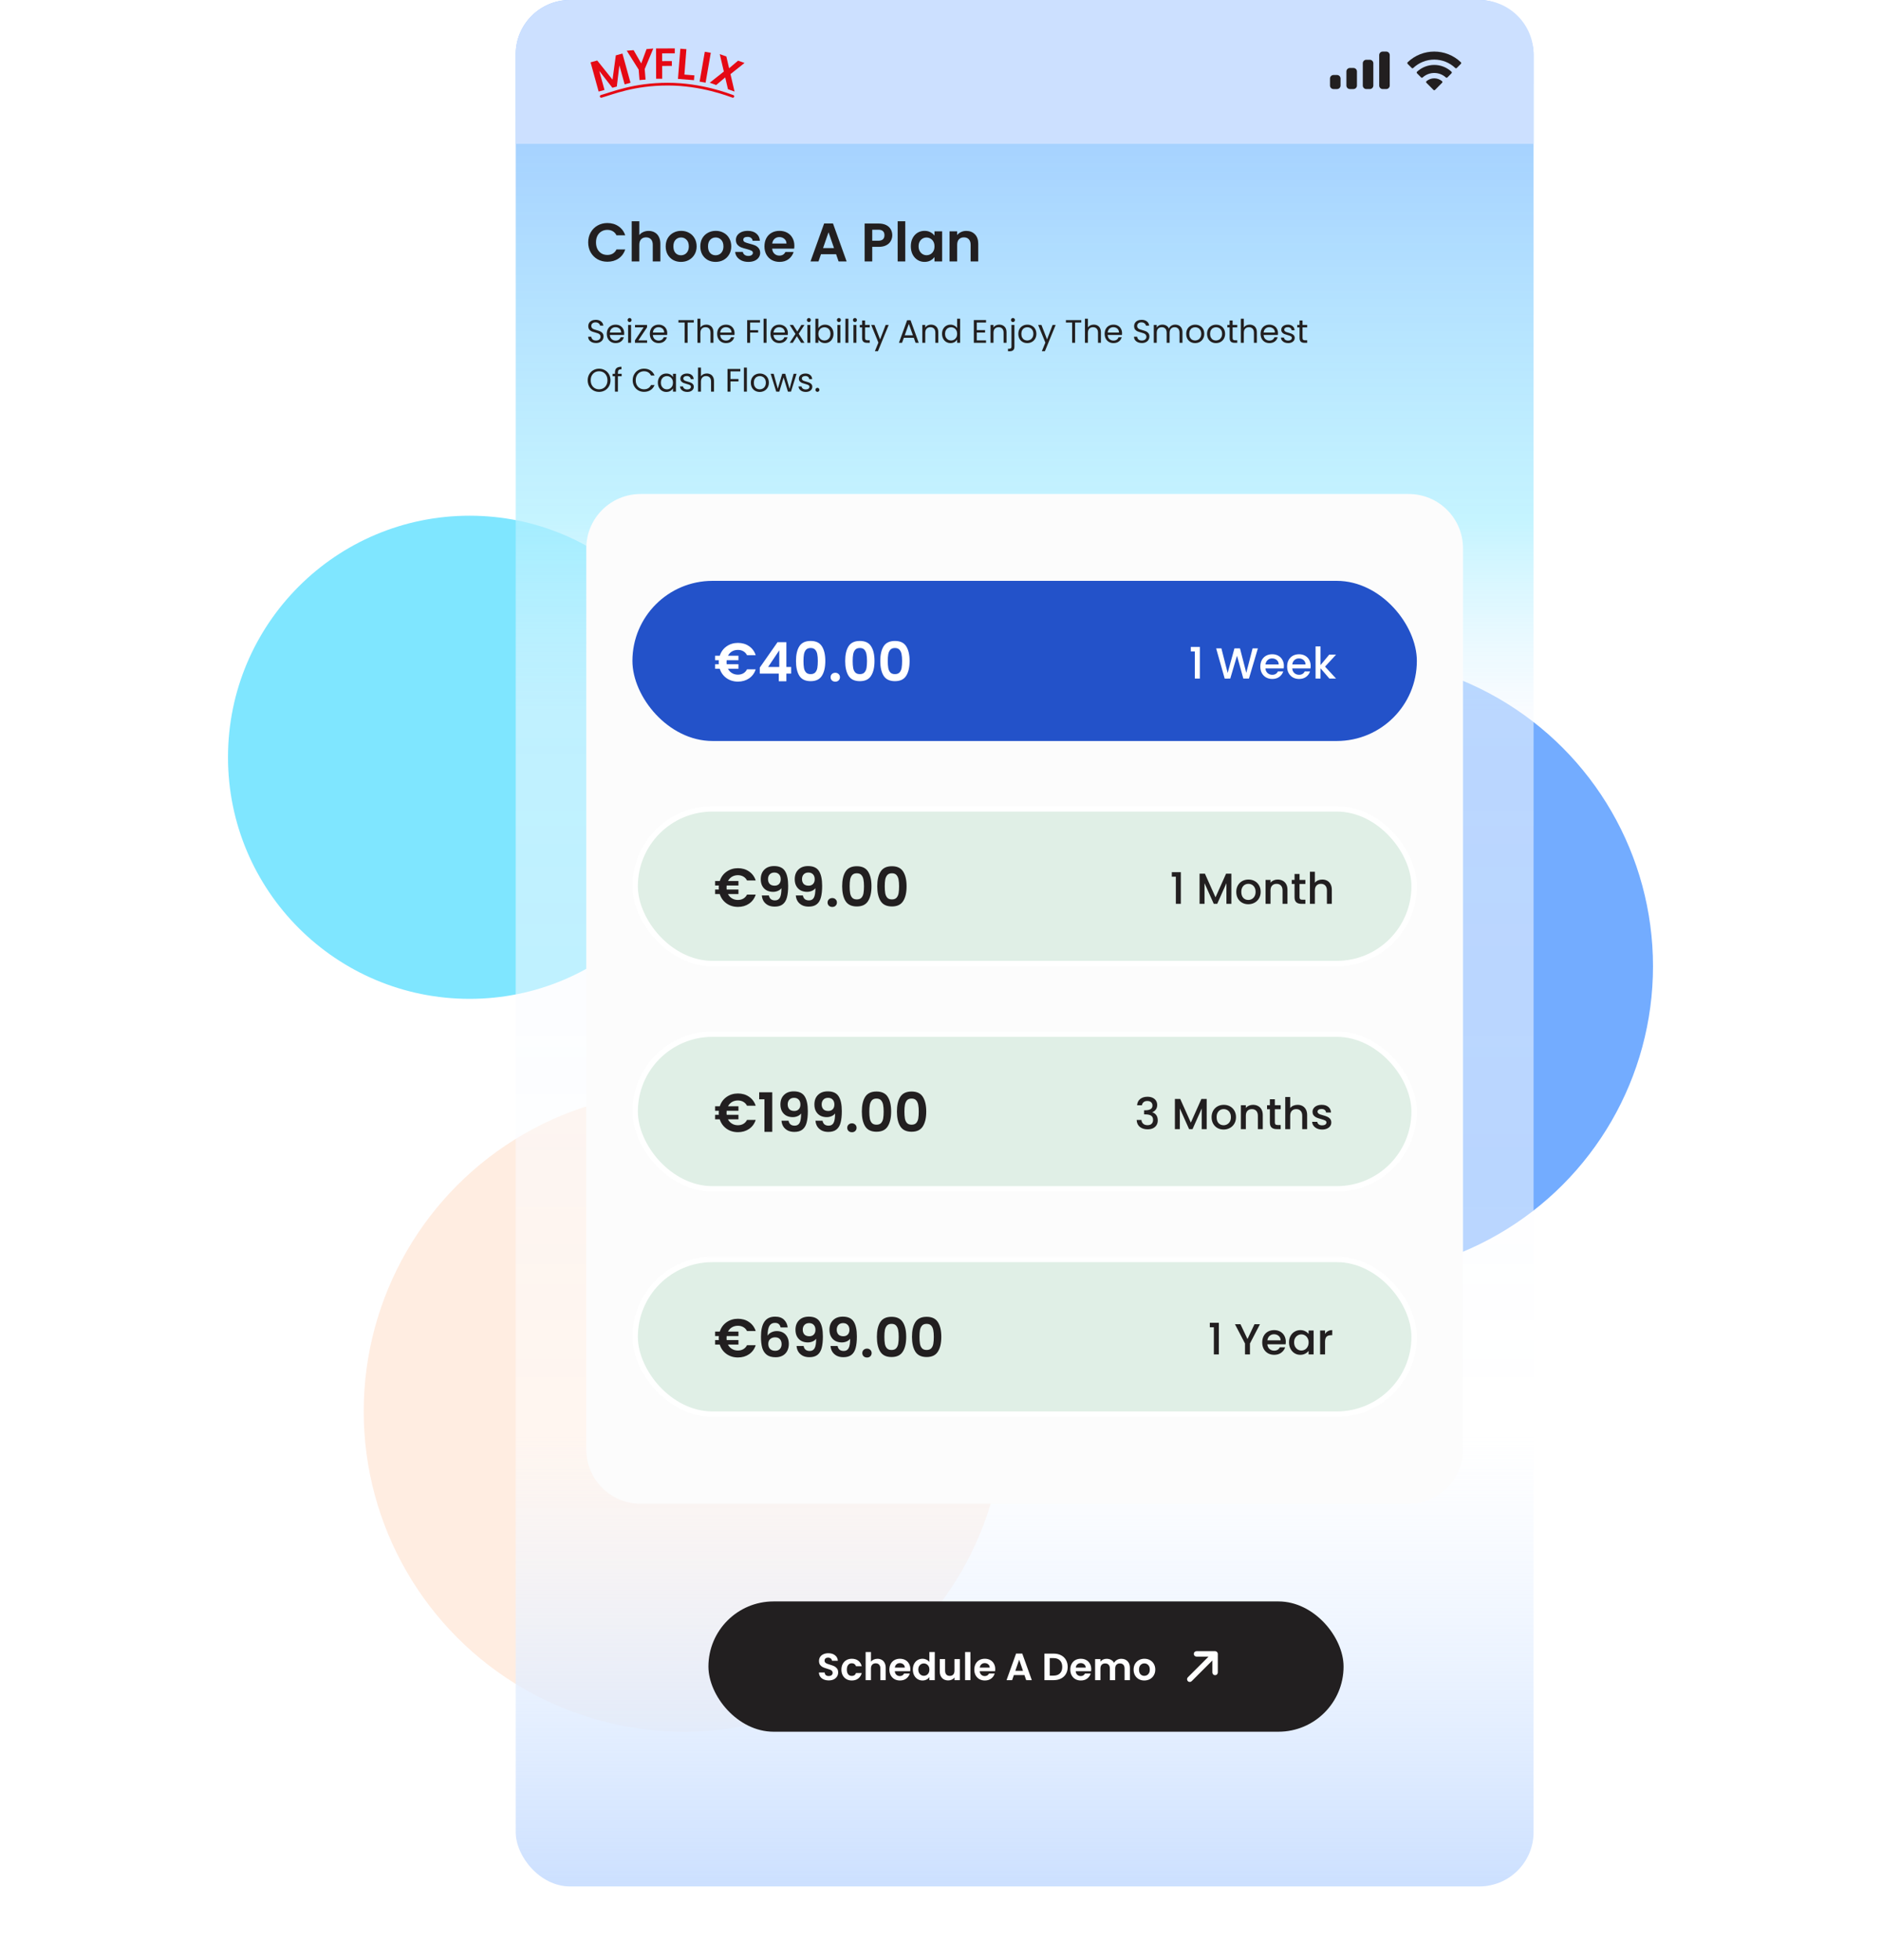 <svg width="693" height="722" viewBox="0 0 693 722" fill="none" xmlns="http://www.w3.org/2000/svg">
<g opacity="0.8">
<g filter="url(#filter0_f_1322_10642)">
<circle cx="173" cy="279" r="89" fill="#5FE0FF"/>
</g>
<g filter="url(#filter1_f_1322_10642)">
<circle cx="252" cy="520" r="118" fill="#FFE8DA"/>
</g>
<g filter="url(#filter2_f_1322_10642)">
<circle cx="495" cy="356" r="114" fill="#5097FF"/>
</g>
</g>
<g filter="url(#filter3_b_1322_10642)">
<rect x="190" width="375" height="695" rx="20" fill="url(#paint0_linear_1322_10642)"/>
</g>
<rect x="261" y="590" width="234" height="48" rx="24" fill="#221F20"/>
<path d="M305.34 619.098C304.659 619.098 304.043 618.981 303.492 618.748C302.951 618.515 302.521 618.179 302.204 617.74C301.887 617.301 301.723 616.783 301.714 616.186H303.814C303.842 616.587 303.982 616.905 304.234 617.138C304.495 617.371 304.85 617.488 305.298 617.488C305.755 617.488 306.115 617.381 306.376 617.166C306.637 616.942 306.768 616.653 306.768 616.298C306.768 616.009 306.679 615.771 306.502 615.584C306.325 615.397 306.101 615.253 305.83 615.15C305.569 615.038 305.205 614.917 304.738 614.786C304.103 614.599 303.585 614.417 303.184 614.24C302.792 614.053 302.451 613.778 302.162 613.414C301.882 613.041 301.742 612.546 301.742 611.93C301.742 611.351 301.887 610.847 302.176 610.418C302.465 609.989 302.871 609.662 303.394 609.438C303.917 609.205 304.514 609.088 305.186 609.088C306.194 609.088 307.011 609.335 307.636 609.83C308.271 610.315 308.621 610.997 308.686 611.874H306.53C306.511 611.538 306.367 611.263 306.096 611.048C305.835 610.824 305.485 610.712 305.046 610.712C304.663 610.712 304.355 610.81 304.122 611.006C303.898 611.202 303.786 611.487 303.786 611.86C303.786 612.121 303.87 612.341 304.038 612.518C304.215 612.686 304.43 612.826 304.682 612.938C304.943 613.041 305.307 613.162 305.774 613.302C306.409 613.489 306.927 613.675 307.328 613.862C307.729 614.049 308.075 614.329 308.364 614.702C308.653 615.075 308.798 615.565 308.798 616.172C308.798 616.695 308.663 617.18 308.392 617.628C308.121 618.076 307.725 618.435 307.202 618.706C306.679 618.967 306.059 619.098 305.34 619.098ZM309.993 615.122C309.993 614.319 310.157 613.619 310.483 613.022C310.81 612.415 311.263 611.949 311.841 611.622C312.42 611.286 313.083 611.118 313.829 611.118C314.791 611.118 315.584 611.361 316.209 611.846C316.844 612.322 317.269 612.994 317.483 613.862H315.369C315.257 613.526 315.066 613.265 314.795 613.078C314.534 612.882 314.207 612.784 313.815 612.784C313.255 612.784 312.812 612.989 312.485 613.4C312.159 613.801 311.995 614.375 311.995 615.122C311.995 615.859 312.159 616.433 312.485 616.844C312.812 617.245 313.255 617.446 313.815 617.446C314.609 617.446 315.127 617.091 315.369 616.382H317.483C317.269 617.222 316.844 617.889 316.209 618.384C315.575 618.879 314.781 619.126 313.829 619.126C313.083 619.126 312.42 618.963 311.841 618.636C311.263 618.3 310.81 617.833 310.483 617.236C310.157 616.629 309.993 615.925 309.993 615.122ZM323.287 611.132C323.875 611.132 324.398 611.263 324.855 611.524C325.312 611.776 325.667 612.154 325.919 612.658C326.18 613.153 326.311 613.75 326.311 614.45V619H324.351V614.716C324.351 614.1 324.197 613.629 323.889 613.302C323.581 612.966 323.161 612.798 322.629 612.798C322.088 612.798 321.658 612.966 321.341 613.302C321.033 613.629 320.879 614.1 320.879 614.716V619H318.919V608.64H320.879V612.21C321.131 611.874 321.467 611.613 321.887 611.426C322.307 611.23 322.774 611.132 323.287 611.132ZM335.385 614.954C335.385 615.234 335.366 615.486 335.329 615.71H329.659C329.706 616.27 329.902 616.709 330.247 617.026C330.592 617.343 331.017 617.502 331.521 617.502C332.249 617.502 332.767 617.189 333.075 616.564H335.189C334.965 617.311 334.536 617.927 333.901 618.412C333.266 618.888 332.487 619.126 331.563 619.126C330.816 619.126 330.144 618.963 329.547 618.636C328.959 618.3 328.497 617.829 328.161 617.222C327.834 616.615 327.671 615.915 327.671 615.122C327.671 614.319 327.834 613.615 328.161 613.008C328.488 612.401 328.945 611.935 329.533 611.608C330.121 611.281 330.798 611.118 331.563 611.118C332.3 611.118 332.958 611.277 333.537 611.594C334.125 611.911 334.578 612.364 334.895 612.952C335.222 613.531 335.385 614.198 335.385 614.954ZM333.355 614.394C333.346 613.89 333.164 613.489 332.809 613.19C332.454 612.882 332.02 612.728 331.507 612.728C331.022 612.728 330.611 612.877 330.275 613.176C329.948 613.465 329.748 613.871 329.673 614.394H333.355ZM336.312 615.094C336.312 614.31 336.466 613.615 336.774 613.008C337.091 612.401 337.52 611.935 338.062 611.608C338.603 611.281 339.205 611.118 339.868 611.118C340.372 611.118 340.852 611.23 341.31 611.454C341.767 611.669 342.131 611.958 342.402 612.322V608.64H344.39V619H342.402V617.852C342.159 618.235 341.818 618.543 341.38 618.776C340.941 619.009 340.432 619.126 339.854 619.126C339.2 619.126 338.603 618.958 338.062 618.622C337.52 618.286 337.091 617.815 336.774 617.208C336.466 616.592 336.312 615.887 336.312 615.094ZM342.416 615.122C342.416 614.646 342.322 614.24 342.136 613.904C341.949 613.559 341.697 613.297 341.38 613.12C341.062 612.933 340.722 612.84 340.358 612.84C339.994 612.84 339.658 612.929 339.35 613.106C339.042 613.283 338.79 613.545 338.594 613.89C338.407 614.226 338.314 614.627 338.314 615.094C338.314 615.561 338.407 615.971 338.594 616.326C338.79 616.671 339.042 616.937 339.35 617.124C339.667 617.311 340.003 617.404 340.358 617.404C340.722 617.404 341.062 617.315 341.38 617.138C341.697 616.951 341.949 616.69 342.136 616.354C342.322 616.009 342.416 615.598 342.416 615.122ZM353.626 611.244V619H351.652V618.02C351.4 618.356 351.069 618.622 350.658 618.818C350.257 619.005 349.818 619.098 349.342 619.098C348.735 619.098 348.199 618.972 347.732 618.72C347.265 618.459 346.897 618.081 346.626 617.586C346.365 617.082 346.234 616.485 346.234 615.794V611.244H348.194V615.514C348.194 616.13 348.348 616.606 348.656 616.942C348.964 617.269 349.384 617.432 349.916 617.432C350.457 617.432 350.882 617.269 351.19 616.942C351.498 616.606 351.652 616.13 351.652 615.514V611.244H353.626ZM357.52 608.64V619H355.56V608.64H357.52ZM366.666 614.954C366.666 615.234 366.648 615.486 366.61 615.71H360.94C360.987 616.27 361.183 616.709 361.528 617.026C361.874 617.343 362.298 617.502 362.802 617.502C363.53 617.502 364.048 617.189 364.356 616.564H366.47C366.246 617.311 365.817 617.927 365.182 618.412C364.548 618.888 363.768 619.126 362.844 619.126C362.098 619.126 361.426 618.963 360.828 618.636C360.24 618.3 359.778 617.829 359.442 617.222C359.116 616.615 358.952 615.915 358.952 615.122C358.952 614.319 359.116 613.615 359.442 613.008C359.769 612.401 360.226 611.935 360.814 611.608C361.402 611.281 362.079 611.118 362.844 611.118C363.582 611.118 364.24 611.277 364.818 611.594C365.406 611.911 365.859 612.364 366.176 612.952C366.503 613.531 366.666 614.198 366.666 614.954ZM364.636 614.394C364.627 613.89 364.445 613.489 364.09 613.19C363.736 612.882 363.302 612.728 362.788 612.728C362.303 612.728 361.892 612.877 361.556 613.176C361.23 613.465 361.029 613.871 360.954 614.394H364.636ZM377.425 617.138H373.533L372.889 619H370.831L374.345 609.214H376.627L380.141 619H378.069L377.425 617.138ZM376.893 615.57L375.479 611.482L374.065 615.57H376.893ZM388.206 609.228C389.233 609.228 390.134 609.429 390.908 609.83C391.692 610.231 392.294 610.805 392.714 611.552C393.144 612.289 393.358 613.148 393.358 614.128C393.358 615.108 393.144 615.967 392.714 616.704C392.294 617.432 391.692 617.997 390.908 618.398C390.134 618.799 389.233 619 388.206 619H384.79V609.228H388.206ZM388.136 617.334C389.163 617.334 389.956 617.054 390.516 616.494C391.076 615.934 391.356 615.145 391.356 614.128C391.356 613.111 391.076 612.317 390.516 611.748C389.956 611.169 389.163 610.88 388.136 610.88H386.75V617.334H388.136ZM402.035 614.954C402.035 615.234 402.017 615.486 401.979 615.71H396.309C396.356 616.27 396.552 616.709 396.897 617.026C397.243 617.343 397.667 617.502 398.171 617.502C398.899 617.502 399.417 617.189 399.725 616.564H401.839C401.615 617.311 401.186 617.927 400.551 618.412C399.917 618.888 399.137 619.126 398.213 619.126C397.467 619.126 396.795 618.963 396.197 618.636C395.609 618.3 395.147 617.829 394.811 617.222C394.485 616.615 394.321 615.915 394.321 615.122C394.321 614.319 394.485 613.615 394.811 613.008C395.138 612.401 395.595 611.935 396.183 611.608C396.771 611.281 397.448 611.118 398.213 611.118C398.951 611.118 399.609 611.277 400.187 611.594C400.775 611.911 401.228 612.364 401.545 612.952C401.872 613.531 402.035 614.198 402.035 614.954ZM400.005 614.394C399.996 613.89 399.814 613.489 399.459 613.19C399.105 612.882 398.671 612.728 398.157 612.728C397.672 612.728 397.261 612.877 396.925 613.176C396.599 613.465 396.398 613.871 396.323 614.394H400.005ZM413.098 611.132C414.05 611.132 414.815 611.426 415.394 612.014C415.982 612.593 416.276 613.405 416.276 614.45V619H414.316V614.716C414.316 614.109 414.162 613.647 413.854 613.33C413.546 613.003 413.126 612.84 412.594 612.84C412.062 612.84 411.637 613.003 411.32 613.33C411.012 613.647 410.858 614.109 410.858 614.716V619H408.898V614.716C408.898 614.109 408.744 613.647 408.436 613.33C408.128 613.003 407.708 612.84 407.176 612.84C406.635 612.84 406.205 613.003 405.888 613.33C405.58 613.647 405.426 614.109 405.426 614.716V619H403.466V611.244H405.426V612.182C405.678 611.855 406 611.599 406.392 611.412C406.793 611.225 407.232 611.132 407.708 611.132C408.315 611.132 408.856 611.263 409.332 611.524C409.808 611.776 410.177 612.14 410.438 612.616C410.69 612.168 411.054 611.809 411.53 611.538C412.015 611.267 412.538 611.132 413.098 611.132ZM421.58 619.126C420.833 619.126 420.161 618.963 419.564 618.636C418.967 618.3 418.495 617.829 418.15 617.222C417.814 616.615 417.646 615.915 417.646 615.122C417.646 614.329 417.819 613.629 418.164 613.022C418.519 612.415 418.999 611.949 419.606 611.622C420.213 611.286 420.889 611.118 421.636 611.118C422.383 611.118 423.059 611.286 423.666 611.622C424.273 611.949 424.749 612.415 425.094 613.022C425.449 613.629 425.626 614.329 425.626 615.122C425.626 615.915 425.444 616.615 425.08 617.222C424.725 617.829 424.24 618.3 423.624 618.636C423.017 618.963 422.336 619.126 421.58 619.126ZM421.58 617.418C421.935 617.418 422.266 617.334 422.574 617.166C422.891 616.989 423.143 616.727 423.33 616.382C423.517 616.037 423.61 615.617 423.61 615.122C423.61 614.385 423.414 613.82 423.022 613.428C422.639 613.027 422.168 612.826 421.608 612.826C421.048 612.826 420.577 613.027 420.194 613.428C419.821 613.82 419.634 614.385 419.634 615.122C419.634 615.859 419.816 616.429 420.18 616.83C420.553 617.222 421.02 617.418 421.58 617.418Z" fill="white"/>
<path fill-rule="evenodd" clip-rule="evenodd" d="M448.166 616.18C448.166 616.453 447.939 616.68 447.666 616.68C447.393 616.68 447.166 616.453 447.166 616.18V610.54L438.686 619.02C438.586 619.12 438.459 619.167 438.332 619.167C438.206 619.167 438.079 619.12 437.979 619.02C437.786 618.827 437.786 618.507 437.979 618.313L446.459 609.833H440.819C440.546 609.833 440.319 609.607 440.319 609.333C440.319 609.06 440.546 608.833 440.819 608.833H447.666C447.739 608.833 447.808 608.85 447.871 608.878C447.925 608.902 447.975 608.936 448.019 608.98C448.062 609.023 448.095 609.072 448.119 609.124C448.149 609.188 448.166 609.259 448.166 609.333V616.18Z" fill="white"/>
<path d="M447.166 610.54H447.666V609.333L446.812 610.186L447.166 610.54ZM438.686 619.02L439.039 619.374L439.039 619.374L438.686 619.02ZM437.979 619.02L437.626 619.374L437.626 619.374L437.979 619.02ZM437.979 618.313L437.626 617.96L437.626 617.96L437.979 618.313ZM446.459 609.833L446.813 610.187L447.666 609.333H446.459V609.833ZM447.871 608.878L447.663 609.333L447.668 609.335L447.871 608.878ZM448.019 608.98L448.373 608.627V608.627L448.019 608.98ZM448.119 609.124L447.664 609.331L447.666 609.337L448.119 609.124ZM447.666 617.18C448.215 617.18 448.666 616.73 448.666 616.18H447.666V617.18ZM446.666 616.18C446.666 616.73 447.116 617.18 447.666 617.18V616.18H446.666ZM446.666 610.54V616.18H447.666V610.54H446.666ZM439.039 619.374L447.519 610.894L446.812 610.186L438.332 618.667L439.039 619.374ZM438.332 619.667C438.585 619.667 438.841 619.572 439.039 619.374L438.332 618.667L438.332 618.667V619.667ZM437.626 619.374C437.824 619.572 438.08 619.667 438.332 619.667V618.667L438.333 618.667L437.626 619.374ZM437.626 617.96C437.237 618.348 437.237 618.985 437.626 619.374L438.333 618.667V618.667L437.626 617.96ZM446.106 609.48L437.626 617.96L438.333 618.667L446.813 610.187L446.106 609.48ZM440.819 610.333H446.459V609.333H440.819V610.333ZM439.819 609.333C439.819 609.883 440.27 610.333 440.819 610.333V609.333V609.333H439.819ZM440.819 608.333C440.27 608.333 439.819 608.784 439.819 609.333H440.819V609.333V608.333ZM447.666 608.333H440.819V609.333H447.666V608.333ZM448.079 608.424C447.953 608.366 447.813 608.333 447.666 608.333V609.333C447.664 609.333 447.663 609.333 447.663 609.333L448.079 608.424ZM448.373 608.627C448.284 608.538 448.183 608.47 448.074 608.421L447.668 609.335C447.667 609.335 447.666 609.334 447.666 609.334L448.373 608.627ZM448.574 608.917C448.526 608.811 448.459 608.713 448.373 608.627L447.666 609.334C447.665 609.333 447.664 609.332 447.664 609.331L448.574 608.917ZM448.666 609.333C448.666 609.183 448.632 609.039 448.571 608.911L447.666 609.337C447.666 609.336 447.666 609.335 447.666 609.333H448.666ZM448.666 616.18V609.333H447.666V616.18H448.666Z" fill="white"/>
<path d="M190 20C190 8.954 198.954 0 210 0H545C556.046 0 565 8.954 565 20V53H190V20Z" fill="#CCE0FF"/>
<path d="M221.5 35.5C225.667 34.333 233.484 31 246 31C258.516 31 268.5 35 270 35.5" stroke="#E50914" stroke-linecap="round"/>
<path d="M229.316 19.725L232.29 30.489L230.131 31.086L228.196 24.084L227.247 31.883L225.612 32.334L220.778 26.134L222.713 33.136L220.554 33.732L217.579 22.968L220.032 22.29L225.667 29.348L226.879 20.398L229.316 19.725Z" fill="#E50914"/>
<path d="M240.689 17.882L237.523 25.447L237.842 29.322L235.61 29.506L235.291 25.631L230.914 18.686L233.434 18.479L236.244 23.369L238.201 18.087L240.689 17.882Z" fill="#E50914"/>
<path d="M248.597 17.835L248.602 19.643L243.946 19.656L243.954 22.52L247.522 22.51L247.527 24.286L243.959 24.296L243.972 29.015L241.732 29.022L241.701 17.854L248.597 17.835Z" fill="#E50914"/>
<path d="M252.149 27.48L255.818 27.768L255.679 29.539L249.777 29.075L250.652 17.942L252.885 18.117L252.149 27.48Z" fill="#E50914"/>
<path d="M261.87 19.454L259.958 30.457L257.751 30.073L259.663 19.07L261.87 19.454Z" fill="#E50914"/>
<path d="M268.199 32.875L267.182 28.523L263.857 31.331L261.475 30.484L266.679 26.357L265.172 19.945L267.599 20.808L268.621 25.145L271.925 22.347L274.307 23.194L269.124 27.311L270.626 33.738L268.199 32.875Z" fill="#E50914"/>
<path fill-rule="evenodd" clip-rule="evenodd" d="M528.41 21.958C531.291 21.958 534.061 23.064 536.148 25.046C536.305 25.199 536.557 25.198 536.711 25.042L538.214 23.527C538.292 23.448 538.336 23.341 538.336 23.23C538.335 23.119 538.29 23.013 538.211 22.935C532.732 17.689 524.088 17.689 518.61 22.935C518.53 23.012 518.485 23.119 518.484 23.23C518.484 23.341 518.527 23.448 518.606 23.527L520.109 25.042C520.263 25.198 520.515 25.2 520.672 25.046C522.76 23.063 525.53 21.958 528.41 21.958ZM528.41 26.886C529.992 26.885 531.518 27.473 532.691 28.534C532.85 28.685 533.1 28.682 533.254 28.527L534.755 27.012C534.834 26.932 534.878 26.825 534.877 26.713C534.876 26.601 534.83 26.494 534.749 26.416C531.177 23.096 525.645 23.096 522.073 26.416C521.992 26.494 521.946 26.601 521.945 26.713C521.944 26.825 521.988 26.933 522.067 27.012L523.568 28.527C523.723 28.682 523.972 28.685 524.131 28.534C525.303 27.474 526.828 26.886 528.41 26.886ZM531.416 30.202C531.418 30.315 531.374 30.423 531.293 30.502L528.697 33.12C528.621 33.197 528.517 33.24 528.409 33.24C528.301 33.24 528.197 33.197 528.121 33.12L525.524 30.502C525.444 30.423 525.4 30.315 525.402 30.202C525.405 30.09 525.453 29.984 525.537 29.908C527.195 28.507 529.623 28.507 531.281 29.908C531.365 29.984 531.413 30.09 531.416 30.202Z" fill="#221F20"/>
<path fill-rule="evenodd" clip-rule="evenodd" d="M510.714 19H509.42C508.705 19 508.125 19.58 508.125 20.295V31.515C508.125 32.23 508.705 32.809 509.42 32.809H510.714C511.429 32.809 512.009 32.23 512.009 31.515V20.295C512.009 19.58 511.429 19 510.714 19ZM503.377 22.019H504.671C505.386 22.019 505.966 22.599 505.966 23.314V31.513C505.966 32.228 505.386 32.808 504.671 32.808H503.377C502.662 32.808 502.082 32.228 502.082 31.513V23.314C502.082 22.599 502.662 22.019 503.377 22.019ZM498.632 25.043H497.338C496.623 25.043 496.043 25.622 496.043 26.337V31.516C496.043 32.231 496.623 32.811 497.338 32.811H498.632C499.347 32.811 499.927 32.231 499.927 31.516V26.337C499.927 25.622 499.347 25.043 498.632 25.043ZM492.589 27.633H491.295C490.58 27.633 490 28.212 490 28.927V31.517C490 32.232 490.58 32.811 491.295 32.811H492.589C493.304 32.811 493.884 32.232 493.884 31.517V28.927C493.884 28.212 493.304 27.633 492.589 27.633Z" fill="#221F20"/>
<path d="M216 202C216 190.954 224.954 182 236 182H519C530.046 182 539 190.954 539 202V534C539 545.046 530.046 554 519 554H236C224.954 554 216 545.046 216 534V202Z" fill="#FCFCFC"/>
<rect x="233" y="214" width="289" height="59" rx="29.5" fill="#2352C9"/>
<path d="M271.86 248.56C272.62 248.56 273.287 248.393 273.86 248.06C274.433 247.727 274.887 247.24 275.22 246.6H278.42C277.953 248.027 277.133 249.14 275.96 249.94C274.8 250.727 273.44 251.12 271.88 251.12C270.28 251.12 268.873 250.693 267.66 249.84C266.46 248.973 265.627 247.82 265.16 246.38H263.46V244.72H264.84C264.813 244.4 264.8 244.16 264.8 244C264.8 243.813 264.813 243.56 264.84 243.24H263.46V241.58H265.18C265.647 240.14 266.48 238.993 267.68 238.14C268.893 237.287 270.293 236.86 271.88 236.86C273.44 236.86 274.8 237.26 275.96 238.06C277.133 238.86 277.953 239.967 278.42 241.38H275.22C274.887 240.74 274.433 240.26 273.86 239.94C273.287 239.607 272.62 239.44 271.86 239.44C271.047 239.44 270.32 239.627 269.68 240C269.053 240.373 268.567 240.9 268.22 241.58H272.06V243.24H267.72C267.693 243.56 267.68 243.813 267.68 244C267.68 244.16 267.693 244.4 267.72 244.72H272.06V246.38H268.2C268.547 247.06 269.04 247.593 269.68 247.98C270.32 248.367 271.047 248.56 271.86 248.56ZM279.917 248.16V245.96L286.457 236.6H289.717V245.72H291.477V248.16H289.717V251H286.917V248.16H279.917ZM287.097 239.6L282.997 245.72H287.097V239.6ZM293.259 243.52C293.259 241.213 293.673 239.407 294.499 238.1C295.339 236.793 296.726 236.14 298.659 236.14C300.593 236.14 301.973 236.793 302.799 238.1C303.639 239.407 304.059 241.213 304.059 243.52C304.059 245.84 303.639 247.66 302.799 248.98C301.973 250.3 300.593 250.96 298.659 250.96C296.726 250.96 295.339 250.3 294.499 248.98C293.673 247.66 293.259 245.84 293.259 243.52ZM301.299 243.52C301.299 242.533 301.233 241.707 301.099 241.04C300.979 240.36 300.726 239.807 300.339 239.38C299.966 238.953 299.406 238.74 298.659 238.74C297.913 238.74 297.346 238.953 296.959 239.38C296.586 239.807 296.333 240.36 296.199 241.04C296.079 241.707 296.019 242.533 296.019 243.52C296.019 244.533 296.079 245.387 296.199 246.08C296.319 246.76 296.573 247.313 296.959 247.74C297.346 248.153 297.913 248.36 298.659 248.36C299.406 248.36 299.973 248.153 300.359 247.74C300.746 247.313 300.999 246.76 301.119 246.08C301.239 245.387 301.299 244.533 301.299 243.52ZM307.749 251.14C307.242 251.14 306.822 250.987 306.489 250.68C306.169 250.36 306.009 249.967 306.009 249.5C306.009 249.033 306.169 248.647 306.489 248.34C306.822 248.02 307.242 247.86 307.749 247.86C308.242 247.86 308.649 248.02 308.969 248.34C309.289 248.647 309.449 249.033 309.449 249.5C309.449 249.967 309.289 250.36 308.969 250.68C308.649 250.987 308.242 251.14 307.749 251.14ZM311.384 243.52C311.384 241.213 311.798 239.407 312.624 238.1C313.464 236.793 314.851 236.14 316.784 236.14C318.718 236.14 320.098 236.793 320.924 238.1C321.764 239.407 322.184 241.213 322.184 243.52C322.184 245.84 321.764 247.66 320.924 248.98C320.098 250.3 318.718 250.96 316.784 250.96C314.851 250.96 313.464 250.3 312.624 248.98C311.798 247.66 311.384 245.84 311.384 243.52ZM319.424 243.52C319.424 242.533 319.358 241.707 319.224 241.04C319.104 240.36 318.851 239.807 318.464 239.38C318.091 238.953 317.531 238.74 316.784 238.74C316.038 238.74 315.471 238.953 315.084 239.38C314.711 239.807 314.458 240.36 314.324 241.04C314.204 241.707 314.144 242.533 314.144 243.52C314.144 244.533 314.204 245.387 314.324 246.08C314.444 246.76 314.698 247.313 315.084 247.74C315.471 248.153 316.038 248.36 316.784 248.36C317.531 248.36 318.098 248.153 318.484 247.74C318.871 247.313 319.124 246.76 319.244 246.08C319.364 245.387 319.424 244.533 319.424 243.52ZM324.314 243.52C324.314 241.213 324.727 239.407 325.554 238.1C326.394 236.793 327.781 236.14 329.714 236.14C331.647 236.14 333.027 236.793 333.854 238.1C334.694 239.407 335.114 241.213 335.114 243.52C335.114 245.84 334.694 247.66 333.854 248.98C333.027 250.3 331.647 250.96 329.714 250.96C327.781 250.96 326.394 250.3 325.554 248.98C324.727 247.66 324.314 245.84 324.314 243.52ZM332.354 243.52C332.354 242.533 332.287 241.707 332.154 241.04C332.034 240.36 331.781 239.807 331.394 239.38C331.021 238.953 330.461 238.74 329.714 238.74C328.967 238.74 328.401 238.953 328.014 239.38C327.641 239.807 327.387 240.36 327.254 241.04C327.134 241.707 327.074 242.533 327.074 243.52C327.074 244.533 327.134 245.387 327.254 246.08C327.374 246.76 327.627 247.313 328.014 247.74C328.401 248.153 328.967 248.36 329.714 248.36C330.461 248.36 331.027 248.153 331.414 247.74C331.801 247.313 332.054 246.76 332.174 246.08C332.294 245.387 332.354 244.533 332.354 243.52Z" fill="white"/>
<path d="M438.72 240V238.336H442.048V250H440.208V240H438.72ZM463.43 238.88L460.134 250H458.07L455.734 241.584L453.254 250L451.206 250.016L448.054 238.88H449.99L452.294 247.936L454.79 238.88H456.838L459.158 247.888L461.478 238.88H463.43ZM473.014 245.376C473.014 245.707 472.993 246.005 472.95 246.272H466.214C466.268 246.976 466.529 247.541 466.998 247.968C467.468 248.395 468.044 248.608 468.726 248.608C469.708 248.608 470.401 248.197 470.806 247.376H472.774C472.508 248.187 472.022 248.853 471.318 249.376C470.625 249.888 469.761 250.144 468.726 250.144C467.884 250.144 467.126 249.957 466.454 249.584C465.793 249.2 465.27 248.667 464.886 247.984C464.513 247.291 464.326 246.491 464.326 245.584C464.326 244.677 464.508 243.883 464.87 243.2C465.244 242.507 465.761 241.973 466.422 241.6C467.094 241.227 467.862 241.04 468.726 241.04C469.558 241.04 470.3 241.221 470.95 241.584C471.601 241.947 472.108 242.459 472.47 243.12C472.833 243.771 473.014 244.523 473.014 245.376ZM471.11 244.8C471.1 244.128 470.86 243.589 470.39 243.184C469.921 242.779 469.34 242.576 468.646 242.576C468.017 242.576 467.478 242.779 467.03 243.184C466.582 243.579 466.316 244.117 466.23 244.8H471.11ZM482.889 245.376C482.889 245.707 482.868 246.005 482.825 246.272H476.089C476.143 246.976 476.404 247.541 476.873 247.968C477.343 248.395 477.919 248.608 478.601 248.608C479.583 248.608 480.276 248.197 480.681 247.376H482.649C482.383 248.187 481.897 248.853 481.193 249.376C480.5 249.888 479.636 250.144 478.601 250.144C477.759 250.144 477.001 249.957 476.329 249.584C475.668 249.2 475.145 248.667 474.761 247.984C474.388 247.291 474.201 246.491 474.201 245.584C474.201 244.677 474.383 243.883 474.745 243.2C475.119 242.507 475.636 241.973 476.297 241.6C476.969 241.227 477.737 241.04 478.601 241.04C479.433 241.04 480.175 241.221 480.825 241.584C481.476 241.947 481.983 242.459 482.345 243.12C482.708 243.771 482.889 244.523 482.889 245.376ZM480.985 244.8C480.975 244.128 480.735 243.589 480.265 243.184C479.796 242.779 479.215 242.576 478.521 242.576C477.892 242.576 477.353 242.779 476.905 243.184C476.457 243.579 476.191 244.117 476.105 244.8H480.985ZM488.172 245.6L492.236 250H489.772L486.508 246.208V250H484.684V238.16H486.508V245.04L489.708 241.184H492.236L488.172 245.6Z" fill="white"/>
<rect x="234" y="298" width="287" height="57" rx="28.5" fill="#E0EFE6" stroke="white" stroke-width="2"/>
<path d="M271.86 331.56C272.62 331.56 273.287 331.393 273.86 331.06C274.433 330.727 274.887 330.24 275.22 329.6H278.42C277.953 331.027 277.133 332.14 275.96 332.94C274.8 333.727 273.44 334.12 271.88 334.12C270.28 334.12 268.873 333.693 267.66 332.84C266.46 331.973 265.627 330.82 265.16 329.38H263.46V327.72H264.84C264.813 327.4 264.8 327.16 264.8 327C264.8 326.813 264.813 326.56 264.84 326.24H263.46V324.58H265.18C265.647 323.14 266.48 321.993 267.68 321.14C268.893 320.287 270.293 319.86 271.88 319.86C273.44 319.86 274.8 320.26 275.96 321.06C277.133 321.86 277.953 322.967 278.42 324.38H275.22C274.887 323.74 274.433 323.26 273.86 322.94C273.287 322.607 272.62 322.44 271.86 322.44C271.047 322.44 270.32 322.627 269.68 323C269.053 323.373 268.567 323.9 268.22 324.58H272.06V326.24H267.72C267.693 326.56 267.68 326.813 267.68 327C267.68 327.16 267.693 327.4 267.72 327.72H272.06V329.38H268.2C268.547 330.06 269.04 330.593 269.68 330.98C270.32 331.367 271.047 331.56 271.86 331.56ZM283.277 329.9C283.383 330.487 283.623 330.94 283.997 331.26C284.383 331.567 284.897 331.72 285.537 331.72C286.363 331.72 286.963 331.38 287.337 330.7C287.71 330.007 287.897 328.847 287.897 327.22C287.59 327.647 287.157 327.98 286.597 328.22C286.05 328.46 285.457 328.58 284.817 328.58C283.963 328.58 283.19 328.407 282.497 328.06C281.817 327.7 281.277 327.173 280.877 326.48C280.477 325.773 280.277 324.92 280.277 323.92C280.277 322.44 280.717 321.267 281.597 320.4C282.477 319.52 283.677 319.08 285.197 319.08C287.09 319.08 288.423 319.687 289.197 320.9C289.983 322.113 290.377 323.94 290.377 326.38C290.377 328.113 290.223 329.533 289.917 330.64C289.623 331.747 289.11 332.587 288.377 333.16C287.657 333.733 286.67 334.02 285.417 334.02C284.43 334.02 283.59 333.833 282.897 333.46C282.203 333.073 281.67 332.573 281.297 331.96C280.937 331.333 280.73 330.647 280.677 329.9H283.277ZM285.397 326.3C286.09 326.3 286.637 326.087 287.037 325.66C287.437 325.233 287.637 324.66 287.637 323.94C287.637 323.153 287.423 322.547 286.997 322.12C286.583 321.68 286.017 321.46 285.297 321.46C284.577 321.46 284.003 321.687 283.577 322.14C283.163 322.58 282.957 323.167 282.957 323.9C282.957 324.607 283.157 325.187 283.557 325.64C283.97 326.08 284.583 326.3 285.397 326.3ZM295.796 329.9C295.903 330.487 296.143 330.94 296.516 331.26C296.903 331.567 297.416 331.72 298.056 331.72C298.883 331.72 299.483 331.38 299.856 330.7C300.229 330.007 300.416 328.847 300.416 327.22C300.109 327.647 299.676 327.98 299.116 328.22C298.569 328.46 297.976 328.58 297.336 328.58C296.483 328.58 295.709 328.407 295.016 328.06C294.336 327.7 293.796 327.173 293.396 326.48C292.996 325.773 292.796 324.92 292.796 323.92C292.796 322.44 293.236 321.267 294.116 320.4C294.996 319.52 296.196 319.08 297.716 319.08C299.609 319.08 300.943 319.687 301.716 320.9C302.503 322.113 302.896 323.94 302.896 326.38C302.896 328.113 302.743 329.533 302.436 330.64C302.143 331.747 301.629 332.587 300.896 333.16C300.176 333.733 299.189 334.02 297.936 334.02C296.949 334.02 296.109 333.833 295.416 333.46C294.723 333.073 294.189 332.573 293.816 331.96C293.456 331.333 293.249 330.647 293.196 329.9H295.796ZM297.916 326.3C298.609 326.3 299.156 326.087 299.556 325.66C299.956 325.233 300.156 324.66 300.156 323.94C300.156 323.153 299.943 322.547 299.516 322.12C299.103 321.68 298.536 321.46 297.816 321.46C297.096 321.46 296.523 321.687 296.096 322.14C295.683 322.58 295.476 323.167 295.476 323.9C295.476 324.607 295.676 325.187 296.076 325.64C296.489 326.08 297.103 326.3 297.916 326.3ZM306.636 334.14C306.129 334.14 305.709 333.987 305.376 333.68C305.056 333.36 304.896 332.967 304.896 332.5C304.896 332.033 305.056 331.647 305.376 331.34C305.709 331.02 306.129 330.86 306.636 330.86C307.129 330.86 307.536 331.02 307.856 331.34C308.176 331.647 308.336 332.033 308.336 332.5C308.336 332.967 308.176 333.36 307.856 333.68C307.536 333.987 307.129 334.14 306.636 334.14ZM310.271 326.52C310.271 324.213 310.684 322.407 311.511 321.1C312.351 319.793 313.738 319.14 315.671 319.14C317.604 319.14 318.984 319.793 319.811 321.1C320.651 322.407 321.071 324.213 321.071 326.52C321.071 328.84 320.651 330.66 319.811 331.98C318.984 333.3 317.604 333.96 315.671 333.96C313.738 333.96 312.351 333.3 311.511 331.98C310.684 330.66 310.271 328.84 310.271 326.52ZM318.311 326.52C318.311 325.533 318.244 324.707 318.111 324.04C317.991 323.36 317.738 322.807 317.351 322.38C316.978 321.953 316.418 321.74 315.671 321.74C314.924 321.74 314.358 321.953 313.971 322.38C313.598 322.807 313.344 323.36 313.211 324.04C313.091 324.707 313.031 325.533 313.031 326.52C313.031 327.533 313.091 328.387 313.211 329.08C313.331 329.76 313.584 330.313 313.971 330.74C314.358 331.153 314.924 331.36 315.671 331.36C316.418 331.36 316.984 331.153 317.371 330.74C317.758 330.313 318.011 329.76 318.131 329.08C318.251 328.387 318.311 327.533 318.311 326.52ZM323.201 326.52C323.201 324.213 323.614 322.407 324.441 321.1C325.281 319.793 326.667 319.14 328.601 319.14C330.534 319.14 331.914 319.793 332.741 321.1C333.581 322.407 334.001 324.213 334.001 326.52C334.001 328.84 333.581 330.66 332.741 331.98C331.914 333.3 330.534 333.96 328.601 333.96C326.667 333.96 325.281 333.3 324.441 331.98C323.614 330.66 323.201 328.84 323.201 326.52ZM331.241 326.52C331.241 325.533 331.174 324.707 331.041 324.04C330.921 323.36 330.667 322.807 330.281 322.38C329.907 321.953 329.347 321.74 328.601 321.74C327.854 321.74 327.287 321.953 326.901 322.38C326.527 322.807 326.274 323.36 326.141 324.04C326.021 324.707 325.961 325.533 325.961 326.52C325.961 327.533 326.021 328.387 326.141 329.08C326.261 329.76 326.514 330.313 326.901 330.74C327.287 331.153 327.854 331.36 328.601 331.36C329.347 331.36 329.914 331.153 330.301 330.74C330.687 330.313 330.941 329.76 331.061 329.08C331.181 328.387 331.241 327.533 331.241 326.52Z" fill="#221F20"/>
<path d="M431.72 323V321.336H435.048V333H433.208V323H431.72ZM453.662 321.88V333H451.838V325.384L448.446 333H447.182L443.774 325.384V333H441.95V321.88H443.918L447.822 330.6L451.71 321.88H453.662ZM459.883 333.144C459.051 333.144 458.299 332.957 457.627 332.584C456.955 332.2 456.427 331.667 456.043 330.984C455.659 330.291 455.467 329.491 455.467 328.584C455.467 327.688 455.665 326.893 456.059 326.2C456.454 325.507 456.993 324.973 457.675 324.6C458.358 324.227 459.121 324.04 459.963 324.04C460.806 324.04 461.569 324.227 462.251 324.6C462.934 324.973 463.473 325.507 463.867 326.2C464.262 326.893 464.459 327.688 464.459 328.584C464.459 329.48 464.257 330.275 463.851 330.968C463.446 331.661 462.891 332.2 462.187 332.584C461.494 332.957 460.726 333.144 459.883 333.144ZM459.883 331.56C460.353 331.56 460.79 331.448 461.195 331.224C461.611 331 461.947 330.664 462.203 330.216C462.459 329.768 462.587 329.224 462.587 328.584C462.587 327.944 462.465 327.405 462.219 326.968C461.974 326.52 461.649 326.184 461.243 325.96C460.838 325.736 460.401 325.624 459.931 325.624C459.462 325.624 459.025 325.736 458.619 325.96C458.225 326.184 457.91 326.52 457.675 326.968C457.441 327.405 457.323 327.944 457.323 328.584C457.323 329.533 457.563 330.269 458.043 330.792C458.534 331.304 459.147 331.56 459.883 331.56ZM470.711 324.04C471.404 324.04 472.023 324.184 472.567 324.472C473.121 324.76 473.553 325.187 473.863 325.752C474.172 326.317 474.327 327 474.327 327.8V333H472.519V328.072C472.519 327.283 472.321 326.68 471.927 326.264C471.532 325.837 470.993 325.624 470.311 325.624C469.628 325.624 469.084 325.837 468.679 326.264C468.284 326.68 468.087 327.283 468.087 328.072V333H466.263V324.184H468.087V325.192C468.385 324.829 468.764 324.547 469.223 324.344C469.692 324.141 470.188 324.04 470.711 324.04ZM478.781 325.672V330.552C478.781 330.883 478.856 331.123 479.005 331.272C479.165 331.411 479.432 331.48 479.805 331.48H480.925V333H479.485C478.664 333 478.034 332.808 477.597 332.424C477.16 332.04 476.941 331.416 476.941 330.552V325.672H475.901V324.184H476.941V321.992H478.781V324.184H480.925V325.672H478.781ZM487.166 324.04C487.838 324.04 488.436 324.184 488.958 324.472C489.492 324.76 489.908 325.187 490.206 325.752C490.516 326.317 490.67 327 490.67 327.8V333H488.862V328.072C488.862 327.283 488.665 326.68 488.27 326.264C487.876 325.837 487.337 325.624 486.654 325.624C485.972 325.624 485.428 325.837 485.022 326.264C484.628 326.68 484.43 327.283 484.43 328.072V333H482.606V321.16H484.43V325.208C484.74 324.835 485.129 324.547 485.598 324.344C486.078 324.141 486.601 324.04 487.166 324.04Z" fill="#221F20"/>
<rect x="234" y="381" width="287" height="57" rx="28.5" fill="#E0EFE6" stroke="white" stroke-width="2"/>
<path d="M271.86 414.56C272.62 414.56 273.287 414.393 273.86 414.06C274.433 413.727 274.887 413.24 275.22 412.6H278.42C277.953 414.027 277.133 415.14 275.96 415.94C274.8 416.727 273.44 417.12 271.88 417.12C270.28 417.12 268.873 416.693 267.66 415.84C266.46 414.973 265.627 413.82 265.16 412.38H263.46V410.72H264.84C264.813 410.4 264.8 410.16 264.8 410C264.8 409.813 264.813 409.56 264.84 409.24H263.46V407.58H265.18C265.647 406.14 266.48 404.993 267.68 404.14C268.893 403.287 270.293 402.86 271.88 402.86C273.44 402.86 274.8 403.26 275.96 404.06C277.133 404.86 277.953 405.967 278.42 407.38H275.22C274.887 406.74 274.433 406.26 273.86 405.94C273.287 405.607 272.62 405.44 271.86 405.44C271.047 405.44 270.32 405.627 269.68 406C269.053 406.373 268.567 406.9 268.22 407.58H272.06V409.24H267.72C267.693 409.56 267.68 409.813 267.68 410C267.68 410.16 267.693 410.4 267.72 410.72H272.06V412.38H268.2C268.547 413.06 269.04 413.593 269.68 413.98C270.32 414.367 271.047 414.56 271.86 414.56ZM279.697 405V402.42H284.517V417H281.637V405H279.697ZM290.523 412.9C290.629 413.487 290.869 413.94 291.243 414.26C291.629 414.567 292.143 414.72 292.783 414.72C293.609 414.72 294.209 414.38 294.583 413.7C294.956 413.007 295.143 411.847 295.143 410.22C294.836 410.647 294.403 410.98 293.843 411.22C293.296 411.46 292.703 411.58 292.063 411.58C291.209 411.58 290.436 411.407 289.743 411.06C289.063 410.7 288.523 410.173 288.123 409.48C287.723 408.773 287.523 407.92 287.523 406.92C287.523 405.44 287.963 404.267 288.843 403.4C289.723 402.52 290.923 402.08 292.443 402.08C294.336 402.08 295.669 402.687 296.443 403.9C297.229 405.113 297.623 406.94 297.623 409.38C297.623 411.113 297.469 412.533 297.163 413.64C296.869 414.747 296.356 415.587 295.623 416.16C294.903 416.733 293.916 417.02 292.663 417.02C291.676 417.02 290.836 416.833 290.143 416.46C289.449 416.073 288.916 415.573 288.543 414.96C288.183 414.333 287.976 413.647 287.923 412.9H290.523ZM292.643 409.3C293.336 409.3 293.883 409.087 294.283 408.66C294.683 408.233 294.883 407.66 294.883 406.94C294.883 406.153 294.669 405.547 294.243 405.12C293.829 404.68 293.263 404.46 292.543 404.46C291.823 404.46 291.249 404.687 290.823 405.14C290.409 405.58 290.203 406.167 290.203 406.9C290.203 407.607 290.403 408.187 290.803 408.64C291.216 409.08 291.829 409.3 292.643 409.3ZM303.042 412.9C303.149 413.487 303.389 413.94 303.762 414.26C304.149 414.567 304.662 414.72 305.302 414.72C306.129 414.72 306.729 414.38 307.102 413.7C307.476 413.007 307.662 411.847 307.662 410.22C307.356 410.647 306.922 410.98 306.362 411.22C305.816 411.46 305.222 411.58 304.582 411.58C303.729 411.58 302.956 411.407 302.262 411.06C301.582 410.7 301.042 410.173 300.642 409.48C300.242 408.773 300.042 407.92 300.042 406.92C300.042 405.44 300.482 404.267 301.362 403.4C302.242 402.52 303.442 402.08 304.962 402.08C306.856 402.08 308.189 402.687 308.962 403.9C309.749 405.113 310.142 406.94 310.142 409.38C310.142 411.113 309.989 412.533 309.682 413.64C309.389 414.747 308.876 415.587 308.142 416.16C307.422 416.733 306.436 417.02 305.182 417.02C304.196 417.02 303.356 416.833 302.662 416.46C301.969 416.073 301.436 415.573 301.062 414.96C300.702 414.333 300.496 413.647 300.442 412.9H303.042ZM305.162 409.3C305.856 409.3 306.402 409.087 306.802 408.66C307.202 408.233 307.402 407.66 307.402 406.94C307.402 406.153 307.189 405.547 306.762 405.12C306.349 404.68 305.782 404.46 305.062 404.46C304.342 404.46 303.769 404.687 303.342 405.14C302.929 405.58 302.722 406.167 302.722 406.9C302.722 407.607 302.922 408.187 303.322 408.64C303.736 409.08 304.349 409.3 305.162 409.3ZM313.882 417.14C313.375 417.14 312.955 416.987 312.622 416.68C312.302 416.36 312.142 415.967 312.142 415.5C312.142 415.033 312.302 414.647 312.622 414.34C312.955 414.02 313.375 413.86 313.882 413.86C314.375 413.86 314.782 414.02 315.102 414.34C315.422 414.647 315.582 415.033 315.582 415.5C315.582 415.967 315.422 416.36 315.102 416.68C314.782 416.987 314.375 417.14 313.882 417.14ZM317.517 409.52C317.517 407.213 317.93 405.407 318.757 404.1C319.597 402.793 320.984 402.14 322.917 402.14C324.85 402.14 326.23 402.793 327.057 404.1C327.897 405.407 328.317 407.213 328.317 409.52C328.317 411.84 327.897 413.66 327.057 414.98C326.23 416.3 324.85 416.96 322.917 416.96C320.984 416.96 319.597 416.3 318.757 414.98C317.93 413.66 317.517 411.84 317.517 409.52ZM325.557 409.52C325.557 408.533 325.49 407.707 325.357 407.04C325.237 406.36 324.984 405.807 324.597 405.38C324.224 404.953 323.664 404.74 322.917 404.74C322.17 404.74 321.604 404.953 321.217 405.38C320.844 405.807 320.59 406.36 320.457 407.04C320.337 407.707 320.277 408.533 320.277 409.52C320.277 410.533 320.337 411.387 320.457 412.08C320.577 412.76 320.83 413.313 321.217 413.74C321.604 414.153 322.17 414.36 322.917 414.36C323.664 414.36 324.23 414.153 324.617 413.74C325.004 413.313 325.257 412.76 325.377 412.08C325.497 411.387 325.557 410.533 325.557 409.52ZM330.447 409.52C330.447 407.213 330.86 405.407 331.687 404.1C332.527 402.793 333.913 402.14 335.847 402.14C337.78 402.14 339.16 402.793 339.987 404.1C340.827 405.407 341.247 407.213 341.247 409.52C341.247 411.84 340.827 413.66 339.987 414.98C339.16 416.3 337.78 416.96 335.847 416.96C333.913 416.96 332.527 416.3 331.687 414.98C330.86 413.66 330.447 411.84 330.447 409.52ZM338.487 409.52C338.487 408.533 338.42 407.707 338.287 407.04C338.167 406.36 337.913 405.807 337.527 405.38C337.153 404.953 336.593 404.74 335.847 404.74C335.1 404.74 334.533 404.953 334.147 405.38C333.773 405.807 333.52 406.36 333.387 407.04C333.267 407.707 333.207 408.533 333.207 409.52C333.207 410.533 333.267 411.387 333.387 412.08C333.507 412.76 333.76 413.313 334.147 413.74C334.533 414.153 335.1 414.36 335.847 414.36C336.593 414.36 337.16 414.153 337.547 413.74C337.933 413.313 338.187 412.76 338.307 412.08C338.427 411.387 338.487 410.533 338.487 409.52Z" fill="#221F20"/>
<path d="M418.928 407.216C418.992 406.224 419.371 405.451 420.064 404.896C420.768 404.341 421.664 404.064 422.752 404.064C423.499 404.064 424.144 404.197 424.688 404.464C425.232 404.731 425.643 405.093 425.92 405.552C426.197 406.011 426.336 406.528 426.336 407.104C426.336 407.765 426.16 408.331 425.808 408.8C425.456 409.269 425.035 409.584 424.544 409.744V409.808C425.173 410 425.664 410.352 426.016 410.864C426.368 411.365 426.544 412.011 426.544 412.8C426.544 413.429 426.4 413.989 426.112 414.48C425.824 414.971 425.397 415.36 424.832 415.648C424.267 415.925 423.589 416.064 422.8 416.064C421.648 416.064 420.699 415.771 419.952 415.184C419.216 414.587 418.821 413.733 418.768 412.624H420.528C420.571 413.189 420.789 413.653 421.184 414.016C421.579 414.368 422.112 414.544 422.784 414.544C423.435 414.544 423.936 414.368 424.288 414.016C424.64 413.653 424.816 413.189 424.816 412.624C424.816 411.877 424.576 411.349 424.096 411.04C423.627 410.72 422.901 410.56 421.92 410.56H421.504V409.056H421.936C422.8 409.045 423.456 408.901 423.904 408.624C424.363 408.347 424.592 407.909 424.592 407.312C424.592 406.8 424.427 406.395 424.096 406.096C423.765 405.787 423.296 405.632 422.688 405.632C422.091 405.632 421.627 405.787 421.296 406.096C420.965 406.395 420.768 406.768 420.704 407.216H418.928ZM444.568 404.88V416H442.744V408.384L439.352 416H438.088L434.68 408.384V416H432.856V404.88H434.824L438.728 413.6L442.616 404.88H444.568ZM450.79 416.144C449.958 416.144 449.206 415.957 448.534 415.584C447.862 415.2 447.334 414.667 446.95 413.984C446.566 413.291 446.374 412.491 446.374 411.584C446.374 410.688 446.571 409.893 446.966 409.2C447.36 408.507 447.899 407.973 448.582 407.6C449.264 407.227 450.027 407.04 450.87 407.04C451.712 407.04 452.475 407.227 453.158 407.6C453.84 407.973 454.379 408.507 454.774 409.2C455.168 409.893 455.366 410.688 455.366 411.584C455.366 412.48 455.163 413.275 454.758 413.968C454.352 414.661 453.798 415.2 453.094 415.584C452.4 415.957 451.632 416.144 450.79 416.144ZM450.79 414.56C451.259 414.56 451.696 414.448 452.102 414.224C452.518 414 452.854 413.664 453.11 413.216C453.366 412.768 453.494 412.224 453.494 411.584C453.494 410.944 453.371 410.405 453.126 409.968C452.88 409.52 452.555 409.184 452.15 408.96C451.744 408.736 451.307 408.624 450.838 408.624C450.368 408.624 449.931 408.736 449.526 408.96C449.131 409.184 448.816 409.52 448.582 409.968C448.347 410.405 448.23 410.944 448.23 411.584C448.23 412.533 448.47 413.269 448.95 413.792C449.44 414.304 450.054 414.56 450.79 414.56ZM461.617 407.04C462.31 407.04 462.929 407.184 463.473 407.472C464.027 407.76 464.459 408.187 464.769 408.752C465.078 409.317 465.233 410 465.233 410.8V416H463.425V411.072C463.425 410.283 463.227 409.68 462.833 409.264C462.438 408.837 461.899 408.624 461.217 408.624C460.534 408.624 459.99 408.837 459.585 409.264C459.19 409.68 458.993 410.283 458.993 411.072V416H457.169V407.184H458.993V408.192C459.291 407.829 459.67 407.547 460.129 407.344C460.598 407.141 461.094 407.04 461.617 407.04ZM469.687 408.672V413.552C469.687 413.883 469.762 414.123 469.911 414.272C470.071 414.411 470.338 414.48 470.711 414.48H471.831V416H470.391C469.57 416 468.941 415.808 468.503 415.424C468.066 415.04 467.847 414.416 467.847 413.552V408.672H466.807V407.184H467.847V404.992H469.687V407.184H471.831V408.672H469.687ZM478.073 407.04C478.745 407.04 479.342 407.184 479.865 407.472C480.398 407.76 480.814 408.187 481.113 408.752C481.422 409.317 481.577 410 481.577 410.8V416H479.769V411.072C479.769 410.283 479.571 409.68 479.177 409.264C478.782 408.837 478.243 408.624 477.561 408.624C476.878 408.624 476.334 408.837 475.929 409.264C475.534 409.68 475.337 410.283 475.337 411.072V416H473.513V404.16H475.337V408.208C475.646 407.835 476.035 407.547 476.505 407.344C476.985 407.141 477.507 407.04 478.073 407.04ZM487.103 416.144C486.41 416.144 485.786 416.021 485.231 415.776C484.687 415.52 484.255 415.179 483.935 414.752C483.615 414.315 483.444 413.829 483.423 413.296H485.311C485.343 413.669 485.519 413.984 485.839 414.24C486.17 414.485 486.58 414.608 487.071 414.608C487.583 414.608 487.978 414.512 488.255 414.32C488.543 414.117 488.687 413.861 488.687 413.552C488.687 413.221 488.527 412.976 488.207 412.816C487.898 412.656 487.402 412.48 486.719 412.288C486.058 412.107 485.519 411.931 485.103 411.76C484.687 411.589 484.324 411.328 484.015 410.976C483.716 410.624 483.567 410.16 483.567 409.584C483.567 409.115 483.706 408.688 483.983 408.304C484.26 407.909 484.655 407.6 485.167 407.376C485.69 407.152 486.287 407.04 486.959 407.04C487.962 407.04 488.767 407.296 489.375 407.808C489.994 408.309 490.324 408.997 490.367 409.872H488.543C488.511 409.477 488.351 409.163 488.063 408.928C487.775 408.693 487.386 408.576 486.895 408.576C486.415 408.576 486.047 408.667 485.791 408.848C485.535 409.029 485.407 409.269 485.407 409.568C485.407 409.803 485.492 410 485.663 410.16C485.834 410.32 486.042 410.448 486.287 410.544C486.532 410.629 486.895 410.741 487.375 410.88C488.015 411.051 488.538 411.227 488.943 411.408C489.359 411.579 489.716 411.835 490.015 412.176C490.314 412.517 490.468 412.971 490.479 413.536C490.479 414.037 490.34 414.485 490.063 414.88C489.786 415.275 489.391 415.584 488.879 415.808C488.378 416.032 487.786 416.144 487.103 416.144Z" fill="#221F20"/>
<rect x="234" y="464" width="287" height="57" rx="28.5" fill="#E0EFE6" stroke="white" stroke-width="2"/>
<path d="M271.86 497.56C272.62 497.56 273.287 497.393 273.86 497.06C274.433 496.727 274.887 496.24 275.22 495.6H278.42C277.953 497.027 277.133 498.14 275.96 498.94C274.8 499.727 273.44 500.12 271.88 500.12C270.28 500.12 268.873 499.693 267.66 498.84C266.46 497.973 265.627 496.82 265.16 495.38H263.46V493.72H264.84C264.813 493.4 264.8 493.16 264.8 493C264.8 492.813 264.813 492.56 264.84 492.24H263.46V490.58H265.18C265.647 489.14 266.48 487.993 267.68 487.14C268.893 486.287 270.293 485.86 271.88 485.86C273.44 485.86 274.8 486.26 275.96 487.06C277.133 487.86 277.953 488.967 278.42 490.38H275.22C274.887 489.74 274.433 489.26 273.86 488.94C273.287 488.607 272.62 488.44 271.86 488.44C271.047 488.44 270.32 488.627 269.68 489C269.053 489.373 268.567 489.9 268.22 490.58H272.06V492.24H267.72C267.693 492.56 267.68 492.813 267.68 493C267.68 493.16 267.693 493.4 267.72 493.72H272.06V495.38H268.2C268.547 496.06 269.04 496.593 269.68 496.98C270.32 497.367 271.047 497.56 271.86 497.56ZM287.597 489.06C287.463 488.5 287.23 488.08 286.897 487.8C286.577 487.52 286.11 487.38 285.497 487.38C284.577 487.38 283.897 487.753 283.457 488.5C283.03 489.233 282.81 490.433 282.797 492.1C283.117 491.567 283.583 491.153 284.197 490.86C284.81 490.553 285.477 490.4 286.197 490.4C287.063 490.4 287.83 490.587 288.497 490.96C289.163 491.333 289.683 491.88 290.057 492.6C290.43 493.307 290.617 494.16 290.617 495.16C290.617 496.107 290.423 496.953 290.037 497.7C289.663 498.433 289.11 499.007 288.377 499.42C287.643 499.833 286.77 500.04 285.757 500.04C284.37 500.04 283.277 499.733 282.477 499.12C281.69 498.507 281.137 497.653 280.817 496.56C280.51 495.453 280.357 494.093 280.357 492.48C280.357 490.04 280.777 488.2 281.617 486.96C282.457 485.707 283.783 485.08 285.597 485.08C286.997 485.08 288.083 485.46 288.857 486.22C289.63 486.98 290.077 487.927 290.197 489.06H287.597ZM285.557 492.7C284.85 492.7 284.257 492.907 283.777 493.32C283.297 493.733 283.057 494.333 283.057 495.12C283.057 495.907 283.277 496.527 283.717 496.98C284.17 497.433 284.803 497.66 285.617 497.66C286.337 497.66 286.903 497.44 287.317 497C287.743 496.56 287.957 495.967 287.957 495.22C287.957 494.447 287.75 493.833 287.337 493.38C286.937 492.927 286.343 492.7 285.557 492.7ZM296.07 495.9C296.176 496.487 296.416 496.94 296.79 497.26C297.176 497.567 297.69 497.72 298.33 497.72C299.156 497.72 299.756 497.38 300.13 496.7C300.503 496.007 300.69 494.847 300.69 493.22C300.383 493.647 299.95 493.98 299.39 494.22C298.843 494.46 298.25 494.58 297.61 494.58C296.756 494.58 295.983 494.407 295.29 494.06C294.61 493.7 294.07 493.173 293.67 492.48C293.27 491.773 293.07 490.92 293.07 489.92C293.07 488.44 293.51 487.267 294.39 486.4C295.27 485.52 296.47 485.08 297.99 485.08C299.883 485.08 301.216 485.687 301.99 486.9C302.776 488.113 303.17 489.94 303.17 492.38C303.17 494.113 303.016 495.533 302.71 496.64C302.416 497.747 301.903 498.587 301.17 499.16C300.45 499.733 299.463 500.02 298.21 500.02C297.223 500.02 296.383 499.833 295.69 499.46C294.996 499.073 294.463 498.573 294.09 497.96C293.73 497.333 293.523 496.647 293.47 495.9H296.07ZM298.19 492.3C298.883 492.3 299.43 492.087 299.83 491.66C300.23 491.233 300.43 490.66 300.43 489.94C300.43 489.153 300.216 488.547 299.79 488.12C299.376 487.68 298.81 487.46 298.09 487.46C297.37 487.46 296.796 487.687 296.37 488.14C295.956 488.58 295.75 489.167 295.75 489.9C295.75 490.607 295.95 491.187 296.35 491.64C296.763 492.08 297.376 492.3 298.19 492.3ZM308.589 495.9C308.696 496.487 308.936 496.94 309.309 497.26C309.696 497.567 310.209 497.72 310.849 497.72C311.676 497.72 312.276 497.38 312.649 496.7C313.022 496.007 313.209 494.847 313.209 493.22C312.902 493.647 312.469 493.98 311.909 494.22C311.362 494.46 310.769 494.58 310.129 494.58C309.276 494.58 308.502 494.407 307.809 494.06C307.129 493.7 306.589 493.173 306.189 492.48C305.789 491.773 305.589 490.92 305.589 489.92C305.589 488.44 306.029 487.267 306.909 486.4C307.789 485.52 308.989 485.08 310.509 485.08C312.402 485.08 313.736 485.687 314.509 486.9C315.296 488.113 315.689 489.94 315.689 492.38C315.689 494.113 315.536 495.533 315.229 496.64C314.936 497.747 314.422 498.587 313.689 499.16C312.969 499.733 311.982 500.02 310.729 500.02C309.742 500.02 308.902 499.833 308.209 499.46C307.516 499.073 306.982 498.573 306.609 497.96C306.249 497.333 306.042 496.647 305.989 495.9H308.589ZM310.709 492.3C311.402 492.3 311.949 492.087 312.349 491.66C312.749 491.233 312.949 490.66 312.949 489.94C312.949 489.153 312.736 488.547 312.309 488.12C311.896 487.68 311.329 487.46 310.609 487.46C309.889 487.46 309.316 487.687 308.889 488.14C308.476 488.58 308.269 489.167 308.269 489.9C308.269 490.607 308.469 491.187 308.869 491.64C309.282 492.08 309.896 492.3 310.709 492.3ZM319.429 500.14C318.922 500.14 318.502 499.987 318.169 499.68C317.849 499.36 317.689 498.967 317.689 498.5C317.689 498.033 317.849 497.647 318.169 497.34C318.502 497.02 318.922 496.86 319.429 496.86C319.922 496.86 320.329 497.02 320.649 497.34C320.969 497.647 321.129 498.033 321.129 498.5C321.129 498.967 320.969 499.36 320.649 499.68C320.329 499.987 319.922 500.14 319.429 500.14ZM323.064 492.52C323.064 490.213 323.477 488.407 324.304 487.1C325.144 485.793 326.531 485.14 328.464 485.14C330.397 485.14 331.777 485.793 332.604 487.1C333.444 488.407 333.864 490.213 333.864 492.52C333.864 494.84 333.444 496.66 332.604 497.98C331.777 499.3 330.397 499.96 328.464 499.96C326.531 499.96 325.144 499.3 324.304 497.98C323.477 496.66 323.064 494.84 323.064 492.52ZM331.104 492.52C331.104 491.533 331.037 490.707 330.904 490.04C330.784 489.36 330.531 488.807 330.144 488.38C329.771 487.953 329.211 487.74 328.464 487.74C327.717 487.74 327.151 487.953 326.764 488.38C326.391 488.807 326.137 489.36 326.004 490.04C325.884 490.707 325.824 491.533 325.824 492.52C325.824 493.533 325.884 494.387 326.004 495.08C326.124 495.76 326.377 496.313 326.764 496.74C327.151 497.153 327.717 497.36 328.464 497.36C329.211 497.36 329.777 497.153 330.164 496.74C330.551 496.313 330.804 495.76 330.924 495.08C331.044 494.387 331.104 493.533 331.104 492.52ZM335.994 492.52C335.994 490.213 336.407 488.407 337.234 487.1C338.074 485.793 339.46 485.14 341.394 485.14C343.327 485.14 344.707 485.793 345.534 487.1C346.374 488.407 346.794 490.213 346.794 492.52C346.794 494.84 346.374 496.66 345.534 497.98C344.707 499.3 343.327 499.96 341.394 499.96C339.46 499.96 338.074 499.3 337.234 497.98C336.407 496.66 335.994 494.84 335.994 492.52ZM344.034 492.52C344.034 491.533 343.967 490.707 343.834 490.04C343.714 489.36 343.46 488.807 343.074 488.38C342.7 487.953 342.14 487.74 341.394 487.74C340.647 487.74 340.08 487.953 339.694 488.38C339.32 488.807 339.067 489.36 338.934 490.04C338.814 490.707 338.754 491.533 338.754 492.52C338.754 493.533 338.814 494.387 338.934 495.08C339.054 495.76 339.307 496.313 339.694 496.74C340.08 497.153 340.647 497.36 341.394 497.36C342.14 497.36 342.707 497.153 343.094 496.74C343.48 496.313 343.734 495.76 343.854 495.08C343.974 494.387 344.034 493.533 344.034 492.52Z" fill="#221F20"/>
<path d="M445.72 489V487.336H449.048V499H447.208V489H445.72ZM464.19 487.88L460.51 494.968V499H458.686V494.968L454.99 487.88H457.022L459.598 493.336L462.174 487.88H464.19ZM473.718 494.376C473.718 494.707 473.696 495.005 473.654 495.272H466.918C466.971 495.976 467.232 496.541 467.702 496.968C468.171 497.395 468.747 497.608 469.43 497.608C470.411 497.608 471.104 497.197 471.51 496.376H473.477C473.211 497.187 472.726 497.853 472.022 498.376C471.328 498.888 470.464 499.144 469.43 499.144C468.587 499.144 467.83 498.957 467.158 498.584C466.496 498.2 465.974 497.667 465.59 496.984C465.216 496.291 465.03 495.491 465.03 494.584C465.03 493.677 465.211 492.883 465.574 492.2C465.947 491.507 466.464 490.973 467.126 490.6C467.798 490.227 468.566 490.04 469.43 490.04C470.262 490.04 471.003 490.221 471.654 490.584C472.304 490.947 472.811 491.459 473.174 492.12C473.536 492.771 473.718 493.523 473.718 494.376ZM471.814 493.8C471.803 493.128 471.563 492.589 471.094 492.184C470.624 491.779 470.043 491.576 469.35 491.576C468.72 491.576 468.182 491.779 467.734 492.184C467.286 492.579 467.019 493.117 466.934 493.8H471.814ZM474.905 494.552C474.905 493.667 475.086 492.883 475.449 492.2C475.822 491.517 476.323 490.989 476.953 490.616C477.593 490.232 478.297 490.04 479.065 490.04C479.758 490.04 480.361 490.179 480.873 490.456C481.395 490.723 481.811 491.059 482.121 491.464V490.184H483.961V499H482.121V497.688C481.811 498.104 481.39 498.451 480.857 498.728C480.323 499.005 479.715 499.144 479.033 499.144C478.275 499.144 477.582 498.952 476.953 498.568C476.323 498.173 475.822 497.629 475.449 496.936C475.086 496.232 474.905 495.437 474.905 494.552ZM482.121 494.584C482.121 493.976 481.993 493.448 481.737 493C481.491 492.552 481.166 492.211 480.761 491.976C480.355 491.741 479.918 491.624 479.449 491.624C478.979 491.624 478.542 491.741 478.137 491.976C477.731 492.2 477.401 492.536 477.145 492.984C476.899 493.421 476.777 493.944 476.777 494.552C476.777 495.16 476.899 495.693 477.145 496.152C477.401 496.611 477.731 496.963 478.137 497.208C478.553 497.443 478.99 497.56 479.449 497.56C479.918 497.56 480.355 497.443 480.761 497.208C481.166 496.973 481.491 496.632 481.737 496.184C481.993 495.725 482.121 495.192 482.121 494.584ZM488.18 491.464C488.447 491.016 488.799 490.669 489.236 490.424C489.684 490.168 490.212 490.04 490.82 490.04V491.928H490.356C489.642 491.928 489.098 492.109 488.724 492.472C488.362 492.835 488.18 493.464 488.18 494.36V499H486.356V490.184H488.18V491.464Z" fill="#221F20"/>
<path d="M216.7 89.309C216.7 87.935 217.007 86.709 217.62 85.629C218.247 84.535 219.093 83.689 220.16 83.089C221.24 82.475 222.447 82.169 223.78 82.169C225.34 82.169 226.707 82.569 227.88 83.369C229.053 84.169 229.873 85.275 230.34 86.689H227.12C226.8 86.022 226.347 85.522 225.76 85.189C225.187 84.855 224.52 84.689 223.76 84.689C222.947 84.689 222.22 84.882 221.58 85.269C220.953 85.642 220.46 86.175 220.1 86.869C219.753 87.562 219.58 88.375 219.58 89.309C219.58 90.229 219.753 91.042 220.1 91.749C220.46 92.442 220.953 92.982 221.58 93.369C222.22 93.742 222.947 93.929 223.76 93.929C224.52 93.929 225.187 93.762 225.76 93.429C226.347 93.082 226.8 92.575 227.12 91.909H230.34C229.873 93.335 229.053 94.449 227.88 95.249C226.72 96.035 225.353 96.429 223.78 96.429C222.447 96.429 221.24 96.129 220.16 95.529C219.093 94.915 218.247 94.069 217.62 92.989C217.007 91.909 216.7 90.682 216.7 89.309ZM238.972 85.069C239.812 85.069 240.558 85.255 241.212 85.629C241.865 85.989 242.372 86.529 242.732 87.249C243.105 87.955 243.292 88.809 243.292 89.809V96.309H240.492V90.189C240.492 89.309 240.272 88.635 239.832 88.169C239.392 87.689 238.792 87.449 238.032 87.449C237.258 87.449 236.645 87.689 236.192 88.169C235.752 88.635 235.532 89.309 235.532 90.189V96.309H232.732V81.509H235.532V86.609C235.892 86.129 236.372 85.755 236.972 85.489C237.572 85.209 238.238 85.069 238.972 85.069ZM250.874 96.489C249.808 96.489 248.848 96.255 247.994 95.789C247.141 95.309 246.468 94.635 245.974 93.769C245.494 92.902 245.254 91.902 245.254 90.769C245.254 89.635 245.501 88.635 245.994 87.769C246.501 86.902 247.188 86.235 248.054 85.769C248.921 85.289 249.888 85.049 250.954 85.049C252.021 85.049 252.988 85.289 253.854 85.769C254.721 86.235 255.401 86.902 255.894 87.769C256.401 88.635 256.654 89.635 256.654 90.769C256.654 91.902 256.394 92.902 255.874 93.769C255.368 94.635 254.674 95.309 253.794 95.789C252.928 96.255 251.954 96.489 250.874 96.489ZM250.874 94.049C251.381 94.049 251.854 93.929 252.294 93.689C252.748 93.435 253.108 93.062 253.374 92.569C253.641 92.075 253.774 91.475 253.774 90.769C253.774 89.715 253.494 88.909 252.934 88.349C252.388 87.775 251.714 87.489 250.914 87.489C250.114 87.489 249.441 87.775 248.894 88.349C248.361 88.909 248.094 89.715 248.094 90.769C248.094 91.822 248.354 92.635 248.874 93.209C249.408 93.769 250.074 94.049 250.874 94.049ZM263.628 96.489C262.561 96.489 261.601 96.255 260.748 95.789C259.895 95.309 259.221 94.635 258.728 93.769C258.248 92.902 258.008 91.902 258.008 90.769C258.008 89.635 258.255 88.635 258.748 87.769C259.255 86.902 259.941 86.235 260.808 85.769C261.675 85.289 262.641 85.049 263.708 85.049C264.775 85.049 265.741 85.289 266.608 85.769C267.475 86.235 268.155 86.902 268.648 87.769C269.155 88.635 269.408 89.635 269.408 90.769C269.408 91.902 269.148 92.902 268.628 93.769C268.121 94.635 267.428 95.309 266.548 95.789C265.681 96.255 264.708 96.489 263.628 96.489ZM263.628 94.049C264.135 94.049 264.608 93.929 265.048 93.689C265.501 93.435 265.861 93.062 266.128 92.569C266.395 92.075 266.528 91.475 266.528 90.769C266.528 89.715 266.248 88.909 265.688 88.349C265.141 87.775 264.468 87.489 263.668 87.489C262.868 87.489 262.195 87.775 261.648 88.349C261.115 88.909 260.848 89.715 260.848 90.769C260.848 91.822 261.108 92.635 261.628 93.209C262.161 93.769 262.828 94.049 263.628 94.049ZM275.702 96.489C274.795 96.489 273.982 96.329 273.262 96.009C272.542 95.675 271.969 95.229 271.542 94.669C271.129 94.109 270.902 93.489 270.862 92.809H273.682C273.735 93.235 273.942 93.589 274.302 93.869C274.675 94.149 275.135 94.289 275.682 94.289C276.215 94.289 276.629 94.182 276.922 93.969C277.229 93.755 277.382 93.482 277.382 93.149C277.382 92.789 277.195 92.522 276.822 92.349C276.462 92.162 275.882 91.962 275.082 91.749C274.255 91.549 273.575 91.342 273.042 91.129C272.522 90.915 272.069 90.589 271.682 90.149C271.309 89.709 271.122 89.115 271.122 88.369C271.122 87.755 271.295 87.195 271.642 86.689C272.002 86.182 272.509 85.782 273.162 85.489C273.829 85.195 274.609 85.049 275.502 85.049C276.822 85.049 277.875 85.382 278.662 86.049C279.449 86.702 279.882 87.589 279.962 88.709H277.282C277.242 88.269 277.055 87.922 276.722 87.669C276.402 87.402 275.969 87.269 275.422 87.269C274.915 87.269 274.522 87.362 274.242 87.549C273.975 87.735 273.842 87.995 273.842 88.329C273.842 88.702 274.029 88.989 274.402 89.189C274.775 89.375 275.355 89.569 276.142 89.769C276.942 89.969 277.602 90.175 278.122 90.389C278.642 90.602 279.089 90.935 279.462 91.389C279.849 91.829 280.049 92.415 280.062 93.149C280.062 93.789 279.882 94.362 279.522 94.869C279.175 95.375 278.669 95.775 278.002 96.069C277.349 96.349 276.582 96.489 275.702 96.489ZM292.66 90.529C292.66 90.929 292.634 91.289 292.58 91.609H284.48C284.547 92.409 284.827 93.035 285.32 93.489C285.814 93.942 286.42 94.169 287.14 94.169C288.18 94.169 288.92 93.722 289.36 92.829H292.38C292.06 93.895 291.447 94.775 290.54 95.469C289.634 96.149 288.52 96.489 287.2 96.489C286.134 96.489 285.174 96.255 284.32 95.789C283.48 95.309 282.82 94.635 282.34 93.769C281.874 92.902 281.64 91.902 281.64 90.769C281.64 89.622 281.874 88.615 282.34 87.749C282.807 86.882 283.46 86.215 284.3 85.749C285.14 85.282 286.107 85.049 287.2 85.049C288.254 85.049 289.194 85.275 290.02 85.729C290.86 86.182 291.507 86.829 291.96 87.669C292.427 88.495 292.66 89.449 292.66 90.529ZM289.76 89.729C289.747 89.009 289.487 88.435 288.98 88.009C288.474 87.569 287.854 87.349 287.12 87.349C286.427 87.349 285.84 87.562 285.36 87.989C284.894 88.402 284.607 88.982 284.5 89.729H289.76ZM308.03 93.649H302.47L301.55 96.309H298.61L303.63 82.329H306.89L311.91 96.309H308.95L308.03 93.649ZM307.27 91.409L305.25 85.569L303.23 91.409H307.27ZM328.732 86.669C328.732 87.415 328.552 88.115 328.192 88.769C327.845 89.422 327.292 89.949 326.532 90.349C325.785 90.749 324.839 90.949 323.692 90.949H321.352V96.309H318.552V82.349H323.692C324.772 82.349 325.692 82.535 326.452 82.909C327.212 83.282 327.779 83.795 328.152 84.449C328.539 85.102 328.732 85.842 328.732 86.669ZM323.572 88.689C324.345 88.689 324.919 88.515 325.292 88.169C325.665 87.809 325.852 87.309 325.852 86.669C325.852 85.309 325.092 84.629 323.572 84.629H321.352V88.689H323.572ZM333.52 81.509V96.309H330.72V81.509H333.52ZM335.566 90.729C335.566 89.609 335.786 88.615 336.226 87.749C336.68 86.882 337.286 86.215 338.046 85.749C338.82 85.282 339.68 85.049 340.626 85.049C341.453 85.049 342.173 85.215 342.786 85.549C343.413 85.882 343.913 86.302 344.286 86.809V85.229H347.106V96.309H344.286V94.689C343.926 95.209 343.426 95.642 342.786 95.989C342.16 96.322 341.433 96.489 340.606 96.489C339.673 96.489 338.82 96.249 338.046 95.769C337.286 95.289 336.68 94.615 336.226 93.749C335.786 92.869 335.566 91.862 335.566 90.729ZM344.286 90.769C344.286 90.089 344.153 89.509 343.886 89.029C343.62 88.535 343.26 88.162 342.806 87.909C342.353 87.642 341.866 87.509 341.346 87.509C340.826 87.509 340.346 87.635 339.906 87.889C339.466 88.142 339.106 88.515 338.826 89.009C338.56 89.489 338.426 90.062 338.426 90.729C338.426 91.395 338.56 91.982 338.826 92.489C339.106 92.982 339.466 93.362 339.906 93.629C340.36 93.895 340.84 94.029 341.346 94.029C341.866 94.029 342.353 93.902 342.806 93.649C343.26 93.382 343.62 93.009 343.886 92.529C344.153 92.035 344.286 91.449 344.286 90.769ZM355.981 85.069C357.301 85.069 358.368 85.489 359.181 86.329C359.994 87.155 360.401 88.315 360.401 89.809V96.309H357.601V90.189C357.601 89.309 357.381 88.635 356.941 88.169C356.501 87.689 355.901 87.449 355.141 87.449C354.368 87.449 353.754 87.689 353.301 88.169C352.861 88.635 352.641 89.309 352.641 90.189V96.309H349.841V85.229H352.641V86.609C353.014 86.129 353.488 85.755 354.061 85.489C354.648 85.209 355.288 85.069 355.981 85.069Z" fill="#221F20"/>
<path d="M219.576 126.38C219.024 126.38 218.528 126.284 218.088 126.092C217.656 125.892 217.316 125.62 217.068 125.276C216.82 124.924 216.692 124.52 216.684 124.064H217.848C217.888 124.456 218.048 124.788 218.328 125.06C218.616 125.324 219.032 125.456 219.576 125.456C220.096 125.456 220.504 125.328 220.8 125.072C221.104 124.808 221.256 124.472 221.256 124.064C221.256 123.744 221.168 123.484 220.992 123.284C220.816 123.084 220.596 122.932 220.332 122.828C220.068 122.724 219.712 122.612 219.264 122.492C218.712 122.348 218.268 122.204 217.932 122.06C217.604 121.916 217.32 121.692 217.08 121.388C216.848 121.076 216.732 120.66 216.732 120.14C216.732 119.684 216.848 119.28 217.08 118.928C217.312 118.576 217.636 118.304 218.052 118.112C218.476 117.92 218.96 117.824 219.504 117.824C220.288 117.824 220.928 118.02 221.424 118.412C221.928 118.804 222.212 119.324 222.276 119.972H221.076C221.036 119.652 220.868 119.372 220.572 119.132C220.276 118.884 219.884 118.76 219.396 118.76C218.94 118.76 218.568 118.88 218.28 119.12C217.992 119.352 217.848 119.68 217.848 120.104C217.848 120.408 217.932 120.656 218.1 120.848C218.276 121.04 218.488 121.188 218.736 121.292C218.992 121.388 219.348 121.5 219.804 121.628C220.356 121.78 220.8 121.932 221.136 122.084C221.472 122.228 221.76 122.456 222 122.768C222.24 123.072 222.36 123.488 222.36 124.016C222.36 124.424 222.252 124.808 222.036 125.168C221.82 125.528 221.5 125.82 221.076 126.044C220.652 126.268 220.152 126.38 219.576 126.38ZM229.967 122.756C229.967 122.964 229.955 123.184 229.931 123.416H224.675C224.715 124.064 224.935 124.572 225.335 124.94C225.743 125.3 226.235 125.48 226.811 125.48C227.283 125.48 227.675 125.372 227.987 125.156C228.307 124.932 228.531 124.636 228.659 124.268H229.835C229.659 124.9 229.307 125.416 228.779 125.816C228.251 126.208 227.595 126.404 226.811 126.404C226.187 126.404 225.627 126.264 225.131 125.984C224.643 125.704 224.259 125.308 223.979 124.796C223.699 124.276 223.559 123.676 223.559 122.996C223.559 122.316 223.695 121.72 223.967 121.208C224.239 120.696 224.619 120.304 225.107 120.032C225.603 119.752 226.171 119.612 226.811 119.612C227.435 119.612 227.987 119.748 228.467 120.02C228.947 120.292 229.315 120.668 229.571 121.148C229.835 121.62 229.967 122.156 229.967 122.756ZM228.839 122.528C228.839 122.112 228.747 121.756 228.563 121.46C228.379 121.156 228.127 120.928 227.807 120.776C227.495 120.616 227.147 120.536 226.763 120.536C226.211 120.536 225.739 120.712 225.347 121.064C224.963 121.416 224.743 121.904 224.687 122.528H228.839ZM231.972 118.652C231.764 118.652 231.588 118.58 231.444 118.436C231.3 118.292 231.228 118.116 231.228 117.908C231.228 117.7 231.3 117.524 231.444 117.38C231.588 117.236 231.764 117.164 231.972 117.164C232.172 117.164 232.34 117.236 232.476 117.38C232.62 117.524 232.692 117.7 232.692 117.908C232.692 118.116 232.62 118.292 232.476 118.436C232.34 118.58 232.172 118.652 231.972 118.652ZM232.5 119.72V126.296H231.408V119.72H232.5ZM235.178 125.396H238.406V126.296H233.93V125.396L237.122 120.608H233.954V119.72H238.382V120.608L235.178 125.396ZM245.822 122.756C245.822 122.964 245.81 123.184 245.786 123.416H240.53C240.57 124.064 240.79 124.572 241.19 124.94C241.598 125.3 242.09 125.48 242.666 125.48C243.138 125.48 243.53 125.372 243.842 125.156C244.162 124.932 244.386 124.636 244.514 124.268H245.69C245.514 124.9 245.162 125.416 244.634 125.816C244.106 126.208 243.45 126.404 242.666 126.404C242.042 126.404 241.482 126.264 240.986 125.984C240.498 125.704 240.114 125.308 239.834 124.796C239.554 124.276 239.414 123.676 239.414 122.996C239.414 122.316 239.55 121.72 239.822 121.208C240.094 120.696 240.474 120.304 240.962 120.032C241.458 119.752 242.026 119.612 242.666 119.612C243.29 119.612 243.842 119.748 244.322 120.02C244.802 120.292 245.17 120.668 245.426 121.148C245.69 121.62 245.822 122.156 245.822 122.756ZM244.694 122.528C244.694 122.112 244.602 121.756 244.418 121.46C244.234 121.156 243.982 120.928 243.662 120.776C243.35 120.616 243.002 120.536 242.618 120.536C242.066 120.536 241.594 120.712 241.202 121.064C240.818 121.416 240.598 121.904 240.542 122.528H244.694ZM255.611 117.932V118.82H253.331V126.296H252.239V118.82H249.947V117.932H255.611ZM260.219 119.6C260.715 119.6 261.163 119.708 261.563 119.924C261.963 120.132 262.275 120.448 262.499 120.872C262.731 121.296 262.847 121.812 262.847 122.42V126.296H261.767V122.576C261.767 121.92 261.603 121.42 261.275 121.076C260.947 120.724 260.499 120.548 259.931 120.548C259.355 120.548 258.895 120.728 258.551 121.088C258.215 121.448 258.047 121.972 258.047 122.66V126.296H256.955V117.416H258.047V120.656C258.263 120.32 258.559 120.06 258.935 119.876C259.319 119.692 259.747 119.6 260.219 119.6ZM270.631 122.756C270.631 122.964 270.619 123.184 270.595 123.416H265.339C265.379 124.064 265.599 124.572 265.999 124.94C266.407 125.3 266.899 125.48 267.475 125.48C267.947 125.48 268.339 125.372 268.651 125.156C268.971 124.932 269.195 124.636 269.323 124.268H270.499C270.323 124.9 269.971 125.416 269.443 125.816C268.915 126.208 268.259 126.404 267.475 126.404C266.851 126.404 266.291 126.264 265.795 125.984C265.307 125.704 264.923 125.308 264.643 124.796C264.363 124.276 264.223 123.676 264.223 122.996C264.223 122.316 264.359 121.72 264.631 121.208C264.903 120.696 265.283 120.304 265.771 120.032C266.267 119.752 266.835 119.612 267.475 119.612C268.099 119.612 268.651 119.748 269.131 120.02C269.611 120.292 269.979 120.668 270.235 121.148C270.499 121.62 270.631 122.156 270.631 122.756ZM269.503 122.528C269.503 122.112 269.411 121.756 269.227 121.46C269.043 121.156 268.791 120.928 268.471 120.776C268.159 120.616 267.811 120.536 267.427 120.536C266.875 120.536 266.403 120.712 266.011 121.064C265.627 121.416 265.407 121.904 265.351 122.528H269.503ZM280 117.932V118.82H276.364V121.64H279.316V122.528H276.364V126.296H275.272V117.932H280ZM282.411 117.416V126.296H281.319V117.416H282.411ZM290.272 122.756C290.272 122.964 290.26 123.184 290.236 123.416H284.98C285.02 124.064 285.24 124.572 285.64 124.94C286.048 125.3 286.54 125.48 287.116 125.48C287.588 125.48 287.98 125.372 288.292 125.156C288.612 124.932 288.836 124.636 288.964 124.268H290.14C289.964 124.9 289.612 125.416 289.084 125.816C288.556 126.208 287.9 126.404 287.116 126.404C286.492 126.404 285.932 126.264 285.436 125.984C284.948 125.704 284.564 125.308 284.284 124.796C284.004 124.276 283.864 123.676 283.864 122.996C283.864 122.316 284 121.72 284.272 121.208C284.544 120.696 284.924 120.304 285.412 120.032C285.908 119.752 286.476 119.612 287.116 119.612C287.74 119.612 288.292 119.748 288.772 120.02C289.252 120.292 289.62 120.668 289.876 121.148C290.14 121.62 290.272 122.156 290.272 122.756ZM289.144 122.528C289.144 122.112 289.052 121.756 288.868 121.46C288.684 121.156 288.432 120.928 288.112 120.776C287.8 120.616 287.452 120.536 287.068 120.536C286.516 120.536 286.044 120.712 285.652 121.064C285.268 121.416 285.048 121.904 284.992 122.528H289.144ZM295.145 126.296L293.585 123.848L292.085 126.296H290.945L293.069 123.032L290.945 119.72H292.181L293.741 122.156L295.229 119.72H296.369L294.257 122.972L296.381 126.296H295.145ZM298.019 118.652C297.811 118.652 297.635 118.58 297.491 118.436C297.347 118.292 297.275 118.116 297.275 117.908C297.275 117.7 297.347 117.524 297.491 117.38C297.635 117.236 297.811 117.164 298.019 117.164C298.219 117.164 298.387 117.236 298.523 117.38C298.667 117.524 298.739 117.7 298.739 117.908C298.739 118.116 298.667 118.292 298.523 118.436C298.387 118.58 298.219 118.652 298.019 118.652ZM298.547 119.72V126.296H297.455V119.72H298.547ZM301.5 120.944C301.724 120.552 302.052 120.232 302.484 119.984C302.916 119.736 303.408 119.612 303.96 119.612C304.552 119.612 305.084 119.752 305.556 120.032C306.028 120.312 306.4 120.708 306.672 121.22C306.944 121.724 307.08 122.312 307.08 122.984C307.08 123.648 306.944 124.24 306.672 124.76C306.4 125.28 306.024 125.684 305.544 125.972C305.072 126.26 304.544 126.404 303.96 126.404C303.392 126.404 302.892 126.28 302.46 126.032C302.036 125.784 301.716 125.468 301.5 125.084V126.296H300.408V117.416H301.5V120.944ZM305.964 122.984C305.964 122.488 305.864 122.056 305.664 121.688C305.464 121.32 305.192 121.04 304.848 120.848C304.512 120.656 304.14 120.56 303.732 120.56C303.332 120.56 302.96 120.66 302.616 120.86C302.28 121.052 302.008 121.336 301.8 121.712C301.6 122.08 301.5 122.508 301.5 122.996C301.5 123.492 301.6 123.928 301.8 124.304C302.008 124.672 302.28 124.956 302.616 125.156C302.96 125.348 303.332 125.444 303.732 125.444C304.14 125.444 304.512 125.348 304.848 125.156C305.192 124.956 305.464 124.672 305.664 124.304C305.864 123.928 305.964 123.488 305.964 122.984ZM309.082 118.652C308.874 118.652 308.698 118.58 308.554 118.436C308.41 118.292 308.338 118.116 308.338 117.908C308.338 117.7 308.41 117.524 308.554 117.38C308.698 117.236 308.874 117.164 309.082 117.164C309.282 117.164 309.45 117.236 309.586 117.38C309.73 117.524 309.802 117.7 309.802 117.908C309.802 118.116 309.73 118.292 309.586 118.436C309.45 118.58 309.282 118.652 309.082 118.652ZM309.61 119.72V126.296H308.518V119.72H309.61ZM312.563 117.416V126.296H311.471V117.416H312.563ZM314.988 118.652C314.78 118.652 314.604 118.58 314.46 118.436C314.316 118.292 314.244 118.116 314.244 117.908C314.244 117.7 314.316 117.524 314.46 117.38C314.604 117.236 314.78 117.164 314.988 117.164C315.188 117.164 315.356 117.236 315.492 117.38C315.636 117.524 315.708 117.7 315.708 117.908C315.708 118.116 315.636 118.292 315.492 118.436C315.356 118.58 315.188 118.652 314.988 118.652ZM315.516 119.72V126.296H314.424V119.72H315.516ZM318.709 120.62V124.496C318.709 124.816 318.777 125.044 318.913 125.18C319.049 125.308 319.285 125.372 319.621 125.372H320.425V126.296H319.441C318.833 126.296 318.377 126.156 318.073 125.876C317.769 125.596 317.617 125.136 317.617 124.496V120.62H316.765V119.72H317.617V118.064H318.709V119.72H320.425V120.62H318.709ZM327.412 119.72L323.452 129.392H322.324L323.62 126.224L320.968 119.72H322.18L324.244 125.048L326.284 119.72H327.412ZM336.653 124.436H333.005L332.333 126.296H331.181L334.205 117.98H335.465L338.477 126.296H337.325L336.653 124.436ZM336.341 123.548L334.829 119.324L333.317 123.548H336.341ZM342.999 119.6C343.799 119.6 344.447 119.844 344.943 120.332C345.439 120.812 345.687 121.508 345.687 122.42V126.296H344.607V122.576C344.607 121.92 344.443 121.42 344.115 121.076C343.787 120.724 343.339 120.548 342.771 120.548C342.195 120.548 341.735 120.728 341.391 121.088C341.055 121.448 340.887 121.972 340.887 122.66V126.296H339.795V119.72H340.887V120.656C341.103 120.32 341.395 120.06 341.763 119.876C342.139 119.692 342.551 119.6 342.999 119.6ZM347.063 122.984C347.063 122.312 347.199 121.724 347.471 121.22C347.743 120.708 348.115 120.312 348.587 120.032C349.067 119.752 349.603 119.612 350.195 119.612C350.707 119.612 351.183 119.732 351.623 119.972C352.063 120.204 352.399 120.512 352.631 120.896V117.416H353.735V126.296H352.631V125.06C352.415 125.452 352.095 125.776 351.671 126.032C351.247 126.28 350.751 126.404 350.183 126.404C349.599 126.404 349.067 126.26 348.587 125.972C348.115 125.684 347.743 125.28 347.471 124.76C347.199 124.24 347.063 123.648 347.063 122.984ZM352.631 122.996C352.631 122.5 352.531 122.068 352.331 121.7C352.131 121.332 351.859 121.052 351.515 120.86C351.179 120.66 350.807 120.56 350.399 120.56C349.991 120.56 349.619 120.656 349.283 120.848C348.947 121.04 348.679 121.32 348.479 121.688C348.279 122.056 348.179 122.488 348.179 122.984C348.179 123.488 348.279 123.928 348.479 124.304C348.679 124.672 348.947 124.956 349.283 125.156C349.619 125.348 349.991 125.444 350.399 125.444C350.807 125.444 351.179 125.348 351.515 125.156C351.859 124.956 352.131 124.672 352.331 124.304C352.531 123.928 352.631 123.492 352.631 122.996ZM359.871 118.82V121.616H362.919V122.516H359.871V125.396H363.279V126.296H358.779V117.92H363.279V118.82H359.871ZM368.136 119.6C368.936 119.6 369.584 119.844 370.08 120.332C370.576 120.812 370.824 121.508 370.824 122.42V126.296H369.744V122.576C369.744 121.92 369.58 121.42 369.252 121.076C368.924 120.724 368.476 120.548 367.908 120.548C367.332 120.548 366.872 120.728 366.528 121.088C366.192 121.448 366.024 121.972 366.024 122.66V126.296H364.932V119.72H366.024V120.656C366.24 120.32 366.532 120.06 366.9 119.876C367.276 119.692 367.688 119.6 368.136 119.6ZM373.196 118.652C372.988 118.652 372.812 118.58 372.668 118.436C372.532 118.292 372.464 118.116 372.464 117.908C372.464 117.7 372.532 117.524 372.668 117.38C372.812 117.236 372.988 117.164 373.196 117.164C373.404 117.164 373.576 117.236 373.712 117.38C373.856 117.524 373.928 117.7 373.928 117.908C373.928 118.116 373.856 118.292 373.712 118.436C373.576 118.58 373.404 118.652 373.196 118.652ZM373.736 127.724C373.736 128.308 373.588 128.736 373.292 129.008C372.996 129.28 372.564 129.416 371.996 129.416H371.36V128.492H371.816C372.12 128.492 372.332 128.432 372.452 128.312C372.58 128.192 372.644 127.988 372.644 127.7V119.72H373.736V127.724ZM378.452 126.404C377.836 126.404 377.276 126.264 376.772 125.984C376.276 125.704 375.884 125.308 375.596 124.796C375.316 124.276 375.176 123.676 375.176 122.996C375.176 122.324 375.32 121.732 375.608 121.22C375.904 120.7 376.304 120.304 376.808 120.032C377.312 119.752 377.876 119.612 378.5 119.612C379.124 119.612 379.688 119.752 380.192 120.032C380.696 120.304 381.092 120.696 381.38 121.208C381.676 121.72 381.824 122.316 381.824 122.996C381.824 123.676 381.672 124.276 381.368 124.796C381.072 125.308 380.668 125.704 380.156 125.984C379.644 126.264 379.076 126.404 378.452 126.404ZM378.452 125.444C378.844 125.444 379.212 125.352 379.556 125.168C379.9 124.984 380.176 124.708 380.384 124.34C380.6 123.972 380.708 123.524 380.708 122.996C380.708 122.468 380.604 122.02 380.396 121.652C380.188 121.284 379.916 121.012 379.58 120.836C379.244 120.652 378.88 120.56 378.488 120.56C378.088 120.56 377.72 120.652 377.384 120.836C377.056 121.012 376.792 121.284 376.592 121.652C376.392 122.02 376.292 122.468 376.292 122.996C376.292 123.532 376.388 123.984 376.58 124.352C376.78 124.72 377.044 124.996 377.372 125.18C377.7 125.356 378.06 125.444 378.452 125.444ZM388.924 119.72L384.964 129.392H383.836L385.132 126.224L382.48 119.72H383.692L385.756 125.048L387.796 119.72H388.924ZM398.369 117.932V118.82H396.089V126.296H394.997V118.82H392.705V117.932H398.369ZM402.977 119.6C403.473 119.6 403.921 119.708 404.321 119.924C404.721 120.132 405.033 120.448 405.257 120.872C405.489 121.296 405.605 121.812 405.605 122.42V126.296H404.525V122.576C404.525 121.92 404.361 121.42 404.033 121.076C403.705 120.724 403.257 120.548 402.689 120.548C402.113 120.548 401.653 120.728 401.309 121.088C400.973 121.448 400.805 121.972 400.805 122.66V126.296H399.713V117.416H400.805V120.656C401.021 120.32 401.317 120.06 401.693 119.876C402.077 119.692 402.505 119.6 402.977 119.6ZM413.389 122.756C413.389 122.964 413.377 123.184 413.353 123.416H408.097C408.137 124.064 408.357 124.572 408.757 124.94C409.165 125.3 409.657 125.48 410.233 125.48C410.705 125.48 411.097 125.372 411.409 125.156C411.729 124.932 411.953 124.636 412.081 124.268H413.257C413.081 124.9 412.729 125.416 412.201 125.816C411.673 126.208 411.017 126.404 410.233 126.404C409.609 126.404 409.049 126.264 408.553 125.984C408.065 125.704 407.681 125.308 407.401 124.796C407.121 124.276 406.981 123.676 406.981 122.996C406.981 122.316 407.117 121.72 407.389 121.208C407.661 120.696 408.041 120.304 408.529 120.032C409.025 119.752 409.593 119.612 410.233 119.612C410.857 119.612 411.409 119.748 411.889 120.02C412.369 120.292 412.737 120.668 412.993 121.148C413.257 121.62 413.389 122.156 413.389 122.756ZM412.261 122.528C412.261 122.112 412.169 121.756 411.985 121.46C411.801 121.156 411.549 120.928 411.229 120.776C410.917 120.616 410.569 120.536 410.185 120.536C409.633 120.536 409.161 120.712 408.769 121.064C408.385 121.416 408.165 121.904 408.109 122.528H412.261ZM420.681 126.38C420.129 126.38 419.633 126.284 419.193 126.092C418.761 125.892 418.421 125.62 418.173 125.276C417.925 124.924 417.797 124.52 417.789 124.064H418.953C418.993 124.456 419.153 124.788 419.433 125.06C419.721 125.324 420.137 125.456 420.681 125.456C421.201 125.456 421.609 125.328 421.905 125.072C422.209 124.808 422.361 124.472 422.361 124.064C422.361 123.744 422.273 123.484 422.097 123.284C421.921 123.084 421.701 122.932 421.437 122.828C421.173 122.724 420.817 122.612 420.369 122.492C419.817 122.348 419.373 122.204 419.037 122.06C418.709 121.916 418.425 121.692 418.185 121.388C417.953 121.076 417.837 120.66 417.837 120.14C417.837 119.684 417.953 119.28 418.185 118.928C418.417 118.576 418.741 118.304 419.157 118.112C419.581 117.92 420.065 117.824 420.609 117.824C421.393 117.824 422.033 118.02 422.529 118.412C423.033 118.804 423.317 119.324 423.381 119.972H422.181C422.141 119.652 421.973 119.372 421.677 119.132C421.381 118.884 420.989 118.76 420.501 118.76C420.045 118.76 419.673 118.88 419.385 119.12C419.097 119.352 418.953 119.68 418.953 120.104C418.953 120.408 419.037 120.656 419.205 120.848C419.381 121.04 419.593 121.188 419.841 121.292C420.097 121.388 420.453 121.5 420.909 121.628C421.461 121.78 421.905 121.932 422.241 122.084C422.577 122.228 422.865 122.456 423.105 122.768C423.345 123.072 423.465 123.488 423.465 124.016C423.465 124.424 423.357 124.808 423.141 125.168C422.925 125.528 422.605 125.82 422.181 126.044C421.757 126.268 421.257 126.38 420.681 126.38ZM432.98 119.6C433.492 119.6 433.948 119.708 434.348 119.924C434.748 120.132 435.064 120.448 435.296 120.872C435.528 121.296 435.644 121.812 435.644 122.42V126.296H434.564V122.576C434.564 121.92 434.4 121.42 434.072 121.076C433.752 120.724 433.316 120.548 432.764 120.548C432.196 120.548 431.744 120.732 431.408 121.1C431.072 121.46 430.904 121.984 430.904 122.672V126.296H429.824V122.576C429.824 121.92 429.66 121.42 429.332 121.076C429.012 120.724 428.576 120.548 428.024 120.548C427.456 120.548 427.004 120.732 426.668 121.1C426.332 121.46 426.164 121.984 426.164 122.672V126.296H425.072V119.72H426.164V120.668C426.38 120.324 426.668 120.06 427.028 119.876C427.396 119.692 427.8 119.6 428.24 119.6C428.792 119.6 429.28 119.724 429.704 119.972C430.128 120.22 430.444 120.584 430.652 121.064C430.836 120.6 431.14 120.24 431.564 119.984C431.988 119.728 432.46 119.6 432.98 119.6ZM440.304 126.404C439.688 126.404 439.128 126.264 438.624 125.984C438.128 125.704 437.736 125.308 437.448 124.796C437.168 124.276 437.028 123.676 437.028 122.996C437.028 122.324 437.172 121.732 437.46 121.22C437.756 120.7 438.156 120.304 438.66 120.032C439.164 119.752 439.728 119.612 440.352 119.612C440.976 119.612 441.54 119.752 442.044 120.032C442.548 120.304 442.944 120.696 443.232 121.208C443.528 121.72 443.676 122.316 443.676 122.996C443.676 123.676 443.524 124.276 443.22 124.796C442.924 125.308 442.52 125.704 442.008 125.984C441.496 126.264 440.928 126.404 440.304 126.404ZM440.304 125.444C440.696 125.444 441.064 125.352 441.408 125.168C441.752 124.984 442.028 124.708 442.236 124.34C442.452 123.972 442.56 123.524 442.56 122.996C442.56 122.468 442.456 122.02 442.248 121.652C442.04 121.284 441.768 121.012 441.432 120.836C441.096 120.652 440.732 120.56 440.34 120.56C439.94 120.56 439.572 120.652 439.236 120.836C438.908 121.012 438.644 121.284 438.444 121.652C438.244 122.02 438.144 122.468 438.144 122.996C438.144 123.532 438.24 123.984 438.432 124.352C438.632 124.72 438.896 124.996 439.224 125.18C439.552 125.356 439.912 125.444 440.304 125.444ZM447.98 126.404C447.364 126.404 446.804 126.264 446.3 125.984C445.804 125.704 445.412 125.308 445.124 124.796C444.844 124.276 444.704 123.676 444.704 122.996C444.704 122.324 444.848 121.732 445.136 121.22C445.432 120.7 445.832 120.304 446.336 120.032C446.84 119.752 447.404 119.612 448.028 119.612C448.652 119.612 449.216 119.752 449.72 120.032C450.224 120.304 450.62 120.696 450.908 121.208C451.204 121.72 451.352 122.316 451.352 122.996C451.352 123.676 451.2 124.276 450.896 124.796C450.6 125.308 450.196 125.704 449.684 125.984C449.172 126.264 448.604 126.404 447.98 126.404ZM447.98 125.444C448.372 125.444 448.74 125.352 449.084 125.168C449.428 124.984 449.704 124.708 449.912 124.34C450.128 123.972 450.236 123.524 450.236 122.996C450.236 122.468 450.132 122.02 449.924 121.652C449.716 121.284 449.444 121.012 449.108 120.836C448.772 120.652 448.408 120.56 448.016 120.56C447.616 120.56 447.248 120.652 446.912 120.836C446.584 121.012 446.32 121.284 446.12 121.652C445.92 122.02 445.82 122.468 445.82 122.996C445.82 123.532 445.916 123.984 446.108 124.352C446.308 124.72 446.572 124.996 446.9 125.18C447.228 125.356 447.588 125.444 447.98 125.444ZM454.119 120.62V124.496C454.119 124.816 454.187 125.044 454.323 125.18C454.459 125.308 454.695 125.372 455.031 125.372H455.835V126.296H454.851C454.243 126.296 453.787 126.156 453.483 125.876C453.179 125.596 453.027 125.136 453.027 124.496V120.62H452.175V119.72H453.027V118.064H454.119V119.72H455.835V120.62H454.119ZM460.422 119.6C460.918 119.6 461.366 119.708 461.766 119.924C462.166 120.132 462.478 120.448 462.702 120.872C462.934 121.296 463.05 121.812 463.05 122.42V126.296H461.97V122.576C461.97 121.92 461.806 121.42 461.478 121.076C461.15 120.724 460.702 120.548 460.134 120.548C459.558 120.548 459.098 120.728 458.754 121.088C458.418 121.448 458.25 121.972 458.25 122.66V126.296H457.158V117.416H458.25V120.656C458.466 120.32 458.762 120.06 459.138 119.876C459.522 119.692 459.95 119.6 460.422 119.6ZM470.834 122.756C470.834 122.964 470.822 123.184 470.798 123.416H465.542C465.582 124.064 465.802 124.572 466.202 124.94C466.61 125.3 467.102 125.48 467.678 125.48C468.15 125.48 468.542 125.372 468.854 125.156C469.174 124.932 469.398 124.636 469.526 124.268H470.702C470.526 124.9 470.174 125.416 469.646 125.816C469.118 126.208 468.462 126.404 467.678 126.404C467.054 126.404 466.494 126.264 465.998 125.984C465.51 125.704 465.126 125.308 464.846 124.796C464.566 124.276 464.426 123.676 464.426 122.996C464.426 122.316 464.562 121.72 464.834 121.208C465.106 120.696 465.486 120.304 465.974 120.032C466.47 119.752 467.038 119.612 467.678 119.612C468.302 119.612 468.854 119.748 469.334 120.02C469.814 120.292 470.182 120.668 470.438 121.148C470.702 121.62 470.834 122.156 470.834 122.756ZM469.706 122.528C469.706 122.112 469.614 121.756 469.43 121.46C469.246 121.156 468.994 120.928 468.674 120.776C468.362 120.616 468.014 120.536 467.63 120.536C467.078 120.536 466.606 120.712 466.214 121.064C465.83 121.416 465.61 121.904 465.554 122.528H469.706ZM474.604 126.404C474.1 126.404 473.648 126.32 473.248 126.152C472.848 125.976 472.532 125.736 472.3 125.432C472.068 125.12 471.94 124.764 471.916 124.364H473.044C473.076 124.692 473.228 124.96 473.5 125.168C473.78 125.376 474.144 125.48 474.592 125.48C475.008 125.48 475.336 125.388 475.576 125.204C475.816 125.02 475.936 124.788 475.936 124.508C475.936 124.22 475.808 124.008 475.552 123.872C475.296 123.728 474.9 123.588 474.364 123.452C473.876 123.324 473.476 123.196 473.164 123.068C472.86 122.932 472.596 122.736 472.372 122.48C472.156 122.216 472.048 121.872 472.048 121.448C472.048 121.112 472.148 120.804 472.348 120.524C472.548 120.244 472.832 120.024 473.2 119.864C473.568 119.696 473.988 119.612 474.46 119.612C475.188 119.612 475.776 119.796 476.224 120.164C476.672 120.532 476.912 121.036 476.944 121.676H475.852C475.828 121.332 475.688 121.056 475.432 120.848C475.184 120.64 474.848 120.536 474.424 120.536C474.032 120.536 473.72 120.62 473.488 120.788C473.256 120.956 473.14 121.176 473.14 121.448C473.14 121.664 473.208 121.844 473.344 121.988C473.488 122.124 473.664 122.236 473.872 122.324C474.088 122.404 474.384 122.496 474.76 122.6C475.232 122.728 475.616 122.856 475.912 122.984C476.208 123.104 476.46 123.288 476.668 123.536C476.884 123.784 476.996 124.108 477.004 124.508C477.004 124.868 476.904 125.192 476.704 125.48C476.504 125.768 476.22 125.996 475.852 126.164C475.492 126.324 475.076 126.404 474.604 126.404ZM479.877 120.62V124.496C479.877 124.816 479.945 125.044 480.081 125.18C480.217 125.308 480.453 125.372 480.789 125.372H481.593V126.296H480.609C480.001 126.296 479.545 126.156 479.241 125.876C478.937 125.596 478.785 125.136 478.785 124.496V120.62H477.933V119.72H478.785V118.064H479.877V119.72H481.593V120.62H479.877ZM220.716 144.38C219.94 144.38 219.232 144.2 218.592 143.84C217.952 143.472 217.444 142.964 217.068 142.316C216.7 141.66 216.516 140.924 216.516 140.108C216.516 139.292 216.7 138.56 217.068 137.912C217.444 137.256 217.952 136.748 218.592 136.388C219.232 136.02 219.94 135.836 220.716 135.836C221.5 135.836 222.212 136.02 222.852 136.388C223.492 136.748 223.996 137.252 224.364 137.9C224.732 138.548 224.916 139.284 224.916 140.108C224.916 140.932 224.732 141.668 224.364 142.316C223.996 142.964 223.492 143.472 222.852 143.84C222.212 144.2 221.5 144.38 220.716 144.38ZM220.716 143.432C221.3 143.432 221.824 143.296 222.288 143.024C222.76 142.752 223.128 142.364 223.392 141.86C223.664 141.356 223.8 140.772 223.8 140.108C223.8 139.436 223.664 138.852 223.392 138.356C223.128 137.852 222.764 137.464 222.3 137.192C221.836 136.92 221.308 136.784 220.716 136.784C220.124 136.784 219.596 136.92 219.132 137.192C218.668 137.464 218.3 137.852 218.028 138.356C217.764 138.852 217.632 139.436 217.632 140.108C217.632 140.772 217.764 141.356 218.028 141.86C218.3 142.364 218.668 142.752 219.132 143.024C219.604 143.296 220.132 143.432 220.716 143.432ZM229.034 138.62H227.654V144.296H226.562V138.62H225.71V137.72H226.562V137.252C226.562 136.516 226.75 135.98 227.126 135.644C227.51 135.3 228.122 135.128 228.962 135.128V136.04C228.482 136.04 228.142 136.136 227.942 136.328C227.75 136.512 227.654 136.82 227.654 137.252V137.72H229.034V138.62ZM233.098 140.108C233.098 139.292 233.282 138.56 233.65 137.912C234.018 137.256 234.518 136.744 235.15 136.376C235.79 136.008 236.498 135.824 237.274 135.824C238.186 135.824 238.982 136.044 239.662 136.484C240.342 136.924 240.838 137.548 241.15 138.356H239.842C239.61 137.852 239.274 137.464 238.834 137.192C238.402 136.92 237.882 136.784 237.274 136.784C236.69 136.784 236.166 136.92 235.702 137.192C235.238 137.464 234.874 137.852 234.61 138.356C234.346 138.852 234.214 139.436 234.214 140.108C234.214 140.772 234.346 141.356 234.61 141.86C234.874 142.356 235.238 142.74 235.702 143.012C236.166 143.284 236.69 143.42 237.274 143.42C237.882 143.42 238.402 143.288 238.834 143.024C239.274 142.752 239.61 142.364 239.842 141.86H241.15C240.838 142.66 240.342 143.28 239.662 143.72C238.982 144.152 238.186 144.368 237.274 144.368C236.498 144.368 235.79 144.188 235.15 143.828C234.518 143.46 234.018 142.952 233.65 142.304C233.282 141.656 233.098 140.924 233.098 140.108ZM242.368 140.984C242.368 140.312 242.504 139.724 242.776 139.22C243.048 138.708 243.42 138.312 243.892 138.032C244.372 137.752 244.904 137.612 245.488 137.612C246.064 137.612 246.564 137.736 246.988 137.984C247.412 138.232 247.728 138.544 247.936 138.92V137.72H249.04V144.296H247.936V143.072C247.72 143.456 247.396 143.776 246.964 144.032C246.54 144.28 246.044 144.404 245.476 144.404C244.892 144.404 244.364 144.26 243.892 143.972C243.42 143.684 243.048 143.28 242.776 142.76C242.504 142.24 242.368 141.648 242.368 140.984ZM247.936 140.996C247.936 140.5 247.836 140.068 247.636 139.7C247.436 139.332 247.164 139.052 246.82 138.86C246.484 138.66 246.112 138.56 245.704 138.56C245.296 138.56 244.924 138.656 244.588 138.848C244.252 139.04 243.984 139.32 243.784 139.688C243.584 140.056 243.484 140.488 243.484 140.984C243.484 141.488 243.584 141.928 243.784 142.304C243.984 142.672 244.252 142.956 244.588 143.156C244.924 143.348 245.296 143.444 245.704 143.444C246.112 143.444 246.484 143.348 246.82 143.156C247.164 142.956 247.436 142.672 247.636 142.304C247.836 141.928 247.936 141.492 247.936 140.996ZM253.213 144.404C252.709 144.404 252.257 144.32 251.857 144.152C251.457 143.976 251.141 143.736 250.909 143.432C250.677 143.12 250.549 142.764 250.525 142.364H251.653C251.685 142.692 251.837 142.96 252.109 143.168C252.389 143.376 252.753 143.48 253.201 143.48C253.617 143.48 253.945 143.388 254.185 143.204C254.425 143.02 254.545 142.788 254.545 142.508C254.545 142.22 254.417 142.008 254.161 141.872C253.905 141.728 253.509 141.588 252.973 141.452C252.485 141.324 252.085 141.196 251.773 141.068C251.469 140.932 251.205 140.736 250.981 140.48C250.765 140.216 250.657 139.872 250.657 139.448C250.657 139.112 250.757 138.804 250.957 138.524C251.157 138.244 251.441 138.024 251.809 137.864C252.177 137.696 252.597 137.612 253.069 137.612C253.797 137.612 254.385 137.796 254.833 138.164C255.281 138.532 255.521 139.036 255.553 139.676H254.461C254.437 139.332 254.297 139.056 254.041 138.848C253.793 138.64 253.457 138.536 253.033 138.536C252.641 138.536 252.329 138.62 252.097 138.788C251.865 138.956 251.749 139.176 251.749 139.448C251.749 139.664 251.817 139.844 251.953 139.988C252.097 140.124 252.273 140.236 252.481 140.324C252.697 140.404 252.993 140.496 253.369 140.6C253.841 140.728 254.225 140.856 254.521 140.984C254.817 141.104 255.069 141.288 255.277 141.536C255.493 141.784 255.605 142.108 255.613 142.508C255.613 142.868 255.513 143.192 255.313 143.48C255.113 143.768 254.829 143.996 254.461 144.164C254.101 144.324 253.685 144.404 253.213 144.404ZM260.418 137.6C260.914 137.6 261.362 137.708 261.762 137.924C262.162 138.132 262.474 138.448 262.698 138.872C262.93 139.296 263.046 139.812 263.046 140.42V144.296H261.966V140.576C261.966 139.92 261.802 139.42 261.474 139.076C261.146 138.724 260.698 138.548 260.13 138.548C259.554 138.548 259.094 138.728 258.75 139.088C258.414 139.448 258.246 139.972 258.246 140.66V144.296H257.154V135.416H258.246V138.656C258.462 138.32 258.758 138.06 259.134 137.876C259.518 137.692 259.946 137.6 260.418 137.6ZM272.757 135.932V136.82H269.121V139.64H272.073V140.528H269.121V144.296H268.029V135.932H272.757ZM275.168 135.416V144.296H274.076V135.416H275.168ZM279.897 144.404C279.281 144.404 278.721 144.264 278.217 143.984C277.721 143.704 277.329 143.308 277.041 142.796C276.761 142.276 276.621 141.676 276.621 140.996C276.621 140.324 276.765 139.732 277.053 139.22C277.349 138.7 277.749 138.304 278.253 138.032C278.757 137.752 279.321 137.612 279.945 137.612C280.569 137.612 281.133 137.752 281.637 138.032C282.141 138.304 282.537 138.696 282.825 139.208C283.121 139.72 283.269 140.316 283.269 140.996C283.269 141.676 283.117 142.276 282.813 142.796C282.517 143.308 282.113 143.704 281.601 143.984C281.089 144.264 280.521 144.404 279.897 144.404ZM279.897 143.444C280.289 143.444 280.657 143.352 281.001 143.168C281.345 142.984 281.621 142.708 281.829 142.34C282.045 141.972 282.153 141.524 282.153 140.996C282.153 140.468 282.049 140.02 281.841 139.652C281.633 139.284 281.361 139.012 281.025 138.836C280.689 138.652 280.325 138.56 279.933 138.56C279.533 138.56 279.165 138.652 278.829 138.836C278.501 139.012 278.237 139.284 278.037 139.652C277.837 140.02 277.737 140.468 277.737 140.996C277.737 141.532 277.833 141.984 278.025 142.352C278.225 142.72 278.489 142.996 278.817 143.18C279.145 143.356 279.505 143.444 279.897 143.444ZM293.465 137.72L291.413 144.296H290.285L288.701 139.076L287.117 144.296H285.989L283.925 137.72H285.041L286.553 143.24L288.185 137.72H289.301L290.897 143.252L292.385 137.72H293.465ZM296.877 144.404C296.373 144.404 295.921 144.32 295.521 144.152C295.121 143.976 294.805 143.736 294.573 143.432C294.341 143.12 294.213 142.764 294.189 142.364H295.317C295.349 142.692 295.501 142.96 295.773 143.168C296.053 143.376 296.417 143.48 296.865 143.48C297.281 143.48 297.609 143.388 297.849 143.204C298.089 143.02 298.209 142.788 298.209 142.508C298.209 142.22 298.081 142.008 297.825 141.872C297.569 141.728 297.173 141.588 296.637 141.452C296.149 141.324 295.749 141.196 295.437 141.068C295.133 140.932 294.869 140.736 294.645 140.48C294.429 140.216 294.321 139.872 294.321 139.448C294.321 139.112 294.421 138.804 294.621 138.524C294.821 138.244 295.105 138.024 295.473 137.864C295.841 137.696 296.261 137.612 296.733 137.612C297.461 137.612 298.049 137.796 298.497 138.164C298.945 138.532 299.185 139.036 299.217 139.676H298.125C298.101 139.332 297.961 139.056 297.705 138.848C297.457 138.64 297.121 138.536 296.697 138.536C296.305 138.536 295.993 138.62 295.761 138.788C295.529 138.956 295.413 139.176 295.413 139.448C295.413 139.664 295.481 139.844 295.617 139.988C295.761 140.124 295.937 140.236 296.145 140.324C296.361 140.404 296.657 140.496 297.033 140.6C297.505 140.728 297.889 140.856 298.185 140.984C298.481 141.104 298.733 141.288 298.941 141.536C299.157 141.784 299.269 142.108 299.277 142.508C299.277 142.868 299.177 143.192 298.977 143.48C298.777 143.768 298.493 143.996 298.125 144.164C297.765 144.324 297.349 144.404 296.877 144.404ZM301.167 144.368C300.959 144.368 300.783 144.296 300.639 144.152C300.495 144.008 300.423 143.832 300.423 143.624C300.423 143.416 300.495 143.24 300.639 143.096C300.783 142.952 300.959 142.88 301.167 142.88C301.367 142.88 301.535 142.952 301.671 143.096C301.815 143.24 301.887 143.416 301.887 143.624C301.887 143.832 301.815 144.008 301.671 144.152C301.535 144.296 301.367 144.368 301.167 144.368Z" fill="#221F20"/>
<defs>
<filter id="filter0_f_1322_10642" x="0" y="106" width="346" height="346" filterUnits="userSpaceOnUse" color-interpolation-filters="sRGB">
<feFlood flood-opacity="0" result="BackgroundImageFix"/>
<feBlend mode="normal" in="SourceGraphic" in2="BackgroundImageFix" result="shape"/>
<feGaussianBlur stdDeviation="42" result="effect1_foregroundBlur_1322_10642"/>
</filter>
<filter id="filter1_f_1322_10642" x="50" y="318" width="404" height="404" filterUnits="userSpaceOnUse" color-interpolation-filters="sRGB">
<feFlood flood-opacity="0" result="BackgroundImageFix"/>
<feBlend mode="normal" in="SourceGraphic" in2="BackgroundImageFix" result="shape"/>
<feGaussianBlur stdDeviation="42" result="effect1_foregroundBlur_1322_10642"/>
</filter>
<filter id="filter2_f_1322_10642" x="297" y="158" width="396" height="396" filterUnits="userSpaceOnUse" color-interpolation-filters="sRGB">
<feFlood flood-opacity="0" result="BackgroundImageFix"/>
<feBlend mode="normal" in="SourceGraphic" in2="BackgroundImageFix" result="shape"/>
<feGaussianBlur stdDeviation="42" result="effect1_foregroundBlur_1322_10642"/>
</filter>
<filter id="filter3_b_1322_10642" x="186" y="-4" width="383" height="703" filterUnits="userSpaceOnUse" color-interpolation-filters="sRGB">
<feFlood flood-opacity="0" result="BackgroundImageFix"/>
<feGaussianBlur in="BackgroundImageFix" stdDeviation="2"/>
<feComposite in2="SourceAlpha" operator="in" result="effect1_backgroundBlur_1322_10642"/>
<feBlend mode="normal" in="SourceGraphic" in2="effect1_backgroundBlur_1322_10642" result="shape"/>
</filter>
<linearGradient id="paint0_linear_1322_10642" x1="377.5" y1="0" x2="377.5" y2="695" gradientUnits="userSpaceOnUse">
<stop stop-color="#99C2FF"/>
<stop offset="0.276" stop-color="#B1F0FF" stop-opacity="0.744"/>
<stop offset="0.377" stop-color="#F5F9FF" stop-opacity="0.55"/>
<stop offset="0.76" stop-color="white" stop-opacity="0.5"/>
<stop offset="1" stop-color="#CCE0FF"/>
</linearGradient>
</defs>
</svg>
